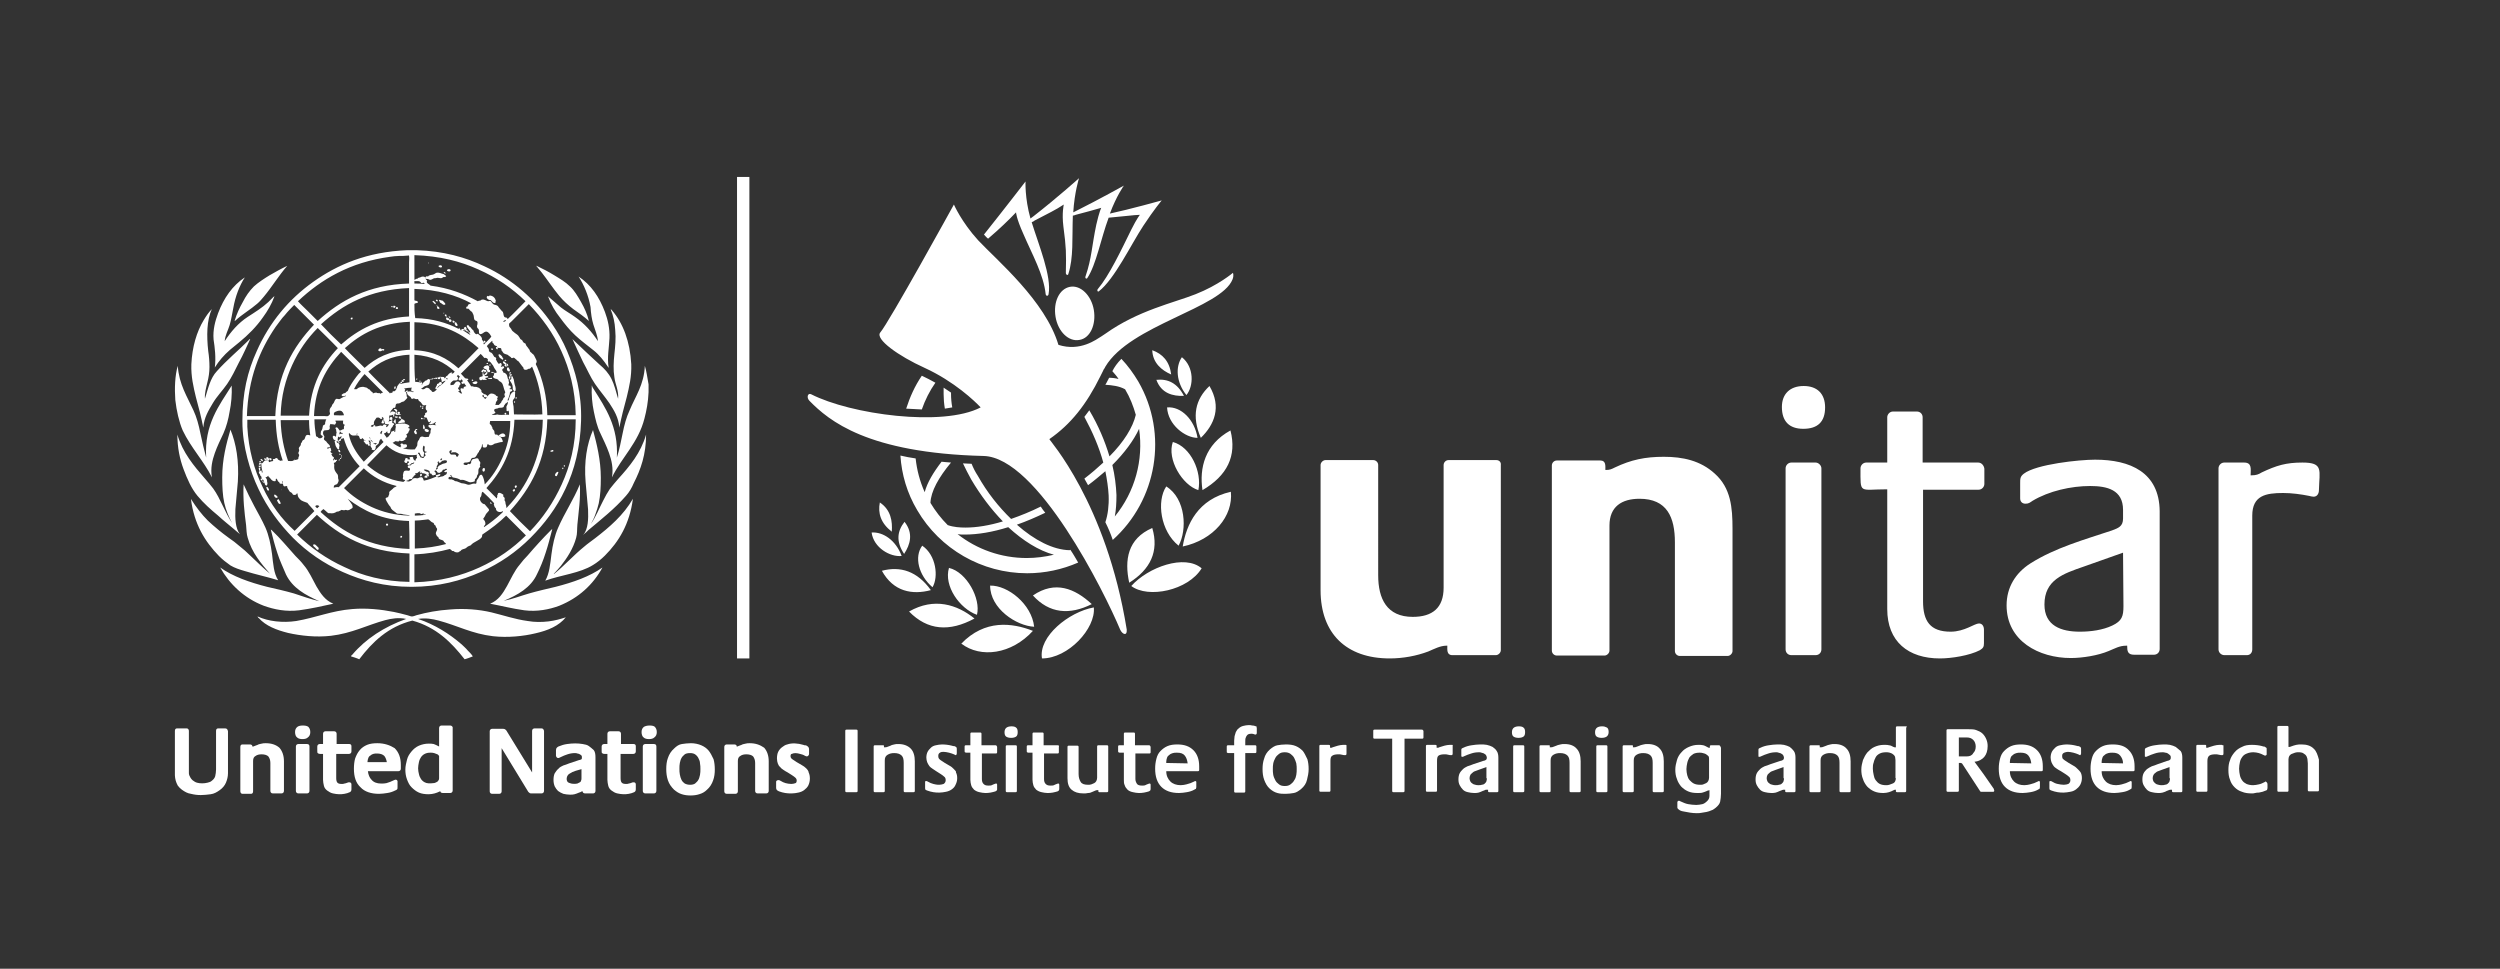 <?xml version="1.0" encoding="utf-8"?>
<!-- Generator: Adobe Illustrator 23.1.0, SVG Export Plug-In . SVG Version: 6.00 Build 0)  -->
<svg version="1.1" id="Layer_1" xmlns="http://www.w3.org/2000/svg" xmlns:xlink="http://www.w3.org/1999/xlink" x="0px" y="0px"
	 viewBox="0 0 607.5 235.4" style="enable-background:new 0 0 607.5 235.4;" xml:space="preserve">
<rect x="0" y="0" width="607.5" height="235.4" fill="#333333" stroke="none"/>
<style type="text/css">
	.st0{fill:#FFFFFF;}
</style>
<g>
	<g>
		<g>
			<path class="st0" d="M54.7,177H53c-0.3,0-0.5,0.2-0.5,0.6v9.4c0,0.6-0.1,1.1-0.2,1.6c-0.1,0.4-0.4,0.8-0.8,1.1
				c-0.3,0.3-0.7,0.4-1.1,0.5c-0.8,0.2-1.8,0.2-2.5,0c-0.4-0.1-0.7-0.3-1.1-0.6c-0.2-0.2-0.4-0.4-0.5-0.6c-0.1-0.2-0.2-0.4-0.3-0.6
				c-0.1-0.2-0.1-0.4-0.1-0.7c0-0.3,0-0.5,0-0.8v-9.3c0-0.3-0.2-0.6-0.5-0.6H43c-0.3,0-0.5,0.2-0.5,0.6v9.4c0,0.5,0,0.9,0,1.4
				c0,0.4,0.1,0.9,0.2,1.3s0.3,0.8,0.5,1.2c0.3,0.4,0.6,0.7,1,1c0.7,0.5,1.4,0.9,2.2,1c0.8,0.2,1.5,0.3,2.4,0.3
				c0.8,0,1.6-0.1,2.4-0.2c0.8-0.1,1.5-0.5,2.2-1c0.7-0.5,1.2-1.1,1.5-1.8c0.3-0.7,0.5-1.5,0.5-2.3v-10.2
				C55.3,177.2,55.1,177,54.7,177z"/>
			<path class="st0" d="M64.6,180.6c-0.4,0-0.7,0-1,0.1c-0.3,0.1-0.7,0.1-1,0.3c-0.3,0.1-0.5,0.2-0.8,0.3c-0.1,0.1-0.3,0.1-0.5,0.1
				c0-0.1,0-0.1,0-0.2c-0.1-0.2-0.3-0.3-0.6-0.3h-1.8c-0.3,0-0.5,0.2-0.5,0.6v10.8c0,0.3,0.2,0.6,0.5,0.6H61c0.3,0,0.5-0.2,0.5-0.6
				v-7.4c0-0.6,0.2-1,0.6-1.2c0.4-0.3,0.9-0.4,1.5-0.4c0.7,0,1.3,0.2,1.6,0.5c0.3,0.4,0.5,0.9,0.5,1.6v6.8c0,0.3,0.2,0.6,0.6,0.6
				h2.1c0.3,0,0.6-0.2,0.6-0.6v-7.2c0-1.4-0.4-2.5-1.1-3.3C67.1,181,66,180.6,64.6,180.6z"/>
			<path class="st0" d="M73.6,176.3c-0.6,0-1,0.1-1.3,0.3c-0.4,0.3-0.6,0.7-0.6,1.3c0,0.6,0.2,1.1,0.5,1.3c0.3,0.3,0.8,0.4,1.3,0.4
				c0.5,0,1-0.1,1.3-0.4c0.4-0.3,0.6-0.7,0.6-1.3c0-0.6-0.2-1-0.5-1.3C74.6,176.4,74.2,176.3,73.6,176.3z"/>
			<path class="st0" d="M74.6,180.8h-2.1c-0.3,0-0.6,0.2-0.6,0.6v10.8c0,0.3,0.2,0.6,0.6,0.6h2.1c0.3,0,0.6-0.2,0.6-0.6v-10.8
				C75.2,181,75,180.8,74.6,180.8z"/>
			<path class="st0" d="M84.9,180.8h-3.1v-2.5c0-0.3-0.2-0.6-0.6-0.6h-2.1c-0.3,0-0.6,0.2-0.6,0.6v2.5h-0.8c-0.3,0-0.6,0.2-0.6,0.6
				c0,0.4,0,0.8,0,1c0,0.3,0,0.5,0.1,0.6c0.1,0.1,0.3,0.2,0.6,0.2h0.7v6.3c0,0.5,0.1,0.9,0.2,1.4c0.1,0.5,0.4,0.9,0.8,1.2
				c0.4,0.3,0.9,0.6,1.4,0.7c0.5,0.1,1,0.2,1.5,0.2c0.4,0,0.8,0,1.3-0.1c0.5-0.1,0.9-0.2,1.3-0.4c0.2-0.1,0.3-0.2,0.3-0.3
				c0.1-0.1,0.1-0.3,0.1-0.5v-1.1c0-0.4-0.3-0.5-0.5-0.5c-0.2,0-0.3,0-0.5,0.1c-0.3,0.1-0.5,0.2-0.7,0.2c-0.2,0.1-0.4,0.1-0.7,0.1
				c-0.5,0-0.8-0.1-1-0.3c-0.2-0.2-0.3-0.6-0.3-1.1v-5.9h3.1c0.3,0,0.6-0.2,0.6-0.6v-1.3C85.4,181,85.2,180.8,84.9,180.8z"/>
			<path class="st0" d="M91.7,180.6c-0.9,0-1.8,0.1-2.5,0.4c-0.7,0.3-1.3,0.7-1.8,1.3c-0.5,0.6-0.8,1.2-1.1,2
				c-0.2,0.7-0.3,1.6-0.3,2.5c0,2,0.5,3.5,1.6,4.5c1,1.1,2.6,1.6,4.5,1.6c0.7,0,1.3-0.1,2-0.2s1.3-0.3,1.9-0.6
				c0.3-0.1,0.4-0.2,0.5-0.3c0.1-0.1,0.1-0.3,0.1-0.6v-1c0-0.1,0-0.2,0-0.4c-0.1-0.3-0.4-0.5-0.9-0.2c-0.3,0.1-0.6,0.3-0.9,0.4
				c-0.3,0.1-0.6,0.2-0.9,0.3c-0.4,0.1-0.8,0.1-1.3,0.1c-1,0-1.8-0.3-2.3-0.9c-0.5-0.5-0.8-1.2-0.9-2.1h7.4c0.3,0,0.6-0.2,0.6-0.6
				v-0.9c0-1.8-0.5-3.1-1.5-4.1C94.8,181.1,93.4,180.6,91.7,180.6z M90.7,183.2c0.3-0.1,0.6-0.1,0.9-0.1c0.8,0,1.4,0.2,1.8,0.6
				c0.3,0.4,0.5,0.9,0.6,1.5h-4.7v-0.1c0-0.3,0.1-0.6,0.2-0.9s0.3-0.5,0.5-0.6C90.2,183.4,90.4,183.3,90.7,183.2z"/>
			<path class="st0" d="M109.4,176.3h-2.1c-0.3,0-0.6,0.2-0.6,0.6v4.5c-0.1,0-0.1-0.1-0.2-0.1c-0.4-0.2-0.8-0.4-1.1-0.5
				c-0.4-0.1-0.8-0.1-1.2-0.1c-0.9,0-1.7,0.2-2.4,0.5c-0.7,0.3-1.3,0.8-1.8,1.4c-0.5,0.6-0.9,1.2-1.1,2s-0.4,1.6-0.4,2.4
				c0,0.8,0.1,1.6,0.4,2.4s0.6,1.4,1.1,1.9c0.5,0.5,1.1,1,1.8,1.3c0.7,0.3,1.5,0.4,2.4,0.4c0.5,0,1-0.1,1.4-0.2s0.9-0.3,1.3-0.5
				c0,0,0.1,0,0.1-0.1c0,0,0,0.1,0,0.1c0,0.1,0.1,0.4,0.6,0.4h1.8c0.3,0,0.6-0.2,0.6-0.6v-15.4C109.9,176.5,109.7,176.3,109.4,176.3
				z M106.7,184.5v4.6c0,0.3-0.1,0.5-0.2,0.6c-0.1,0.2-0.3,0.3-0.5,0.4c-0.2,0.1-0.4,0.2-0.7,0.2c-0.8,0.1-1.6,0.1-2.1-0.2
				c-0.4-0.2-0.7-0.5-0.9-0.8c-0.2-0.3-0.4-0.7-0.5-1.2c-0.1-0.4-0.2-0.9-0.2-1.4s0.1-1,0.2-1.5s0.3-0.9,0.5-1.2
				c0.2-0.3,0.5-0.6,0.9-0.8c0.4-0.2,0.8-0.3,1.4-0.3c0.3,0,0.6,0,0.9,0.1c0.3,0.1,0.5,0.2,0.8,0.3c0.2,0.1,0.3,0.3,0.4,0.4
				C106.7,184,106.7,184.3,106.7,184.5z"/>
			<path class="st0" d="M131.6,177h-1.7c-0.3,0-0.6,0.2-0.6,0.6v10.1l-6.2-10.1c-0.1-0.2-0.3-0.3-0.4-0.4c-0.2-0.1-0.3-0.1-0.6-0.1
				h-2.5c-0.3,0-0.6,0.2-0.6,0.6v14.6c0,0.3,0.2,0.6,0.6,0.6h1.7c0.3,0,0.6-0.2,0.6-0.6v-10.5l6.4,10.5c0.1,0.2,0.3,0.3,0.4,0.4
				c0.1,0.1,0.3,0.1,0.6,0.1h2.3c0.3,0,0.6-0.2,0.6-0.6v-14.6C132.1,177.2,131.9,177,131.6,177z"/>
			<path class="st0" d="M143.1,181.3c-0.4-0.3-0.9-0.4-1.5-0.5c-1.2-0.2-2.4-0.2-3.8,0c-0.7,0.1-1.4,0.3-2.1,0.6
				c-0.2,0.1-0.3,0.2-0.4,0.3c-0.1,0.1-0.2,0.3-0.2,0.6v1.3c0,0.1,0,0.2,0.1,0.3c0.1,0.3,0.5,0.4,0.8,0.2c0.1,0,0.1-0.1,0.2-0.1
				c0.6-0.3,1.1-0.5,1.7-0.7c0.6-0.2,1.2-0.3,1.8-0.3c0.2,0,0.4,0,0.6,0.1c0.2,0,0.4,0.1,0.6,0.2c0.2,0.1,0.3,0.2,0.4,0.3
				c0.1,0.1,0.1,0.3,0.1,0.5c0,0.1,0,0.3-0.1,0.4c-0.2,0.1-0.4,0.2-0.6,0.2l-2.4,0.8c-0.5,0.2-1,0.4-1.4,0.5
				c-0.4,0.2-0.9,0.4-1.2,0.8c-0.4,0.3-0.6,0.7-0.9,1.1c-0.2,0.4-0.3,1-0.3,1.6c0,0.6,0.1,1.1,0.3,1.6c0.2,0.4,0.5,0.8,0.8,1.1
				c0.4,0.3,0.8,0.5,1.3,0.7c0.5,0.1,1,0.2,1.6,0.2c0.4,0,0.8,0,1.1-0.1s0.7-0.2,1.1-0.4c0.2-0.1,0.4-0.1,0.5-0.2
				c0.1-0.1,0.3-0.1,0.4-0.1c0,0.1,0,0.1,0,0.1c0,0.1,0.1,0.4,0.6,0.4h1.9c0.3,0,0.6-0.2,0.6-0.6V184c0-0.7-0.1-1.3-0.4-1.7
				C143.9,181.9,143.5,181.6,143.1,181.3z M141.3,186.9v2.2c0,0.2,0,0.4-0.1,0.6c0,0.1-0.1,0.3-0.3,0.4c-0.2,0.1-0.4,0.2-0.6,0.3
				c-0.5,0.1-1,0.1-1.5,0c-0.2-0.1-0.4-0.1-0.6-0.2c-0.2-0.1-0.3-0.2-0.4-0.4s-0.1-0.4-0.1-0.6c0-0.3,0.1-0.5,0.2-0.7
				c0.1-0.2,0.3-0.4,0.5-0.5c0.2-0.1,0.5-0.3,0.7-0.4c0.3-0.1,0.5-0.2,0.8-0.3L141.3,186.9z"/>
			<path class="st0" d="M154,180.8h-3.1v-2.5c0-0.3-0.2-0.6-0.6-0.6h-2.1c-0.3,0-0.6,0.2-0.6,0.6v2.5h-0.8c-0.3,0-0.6,0.2-0.6,0.6
				c0,0.4,0,0.8,0,1c0,0.3,0,0.5,0.1,0.6c0.1,0.1,0.3,0.2,0.6,0.2h0.7v6.3c0,0.5,0.1,0.9,0.2,1.4c0.1,0.5,0.4,0.9,0.8,1.2
				c0.4,0.3,0.9,0.6,1.4,0.7c0.5,0.1,1,0.2,1.5,0.2c0.4,0,0.8,0,1.3-0.1c0.5-0.1,0.9-0.2,1.3-0.4c0.2-0.1,0.3-0.2,0.3-0.3
				c0.1-0.1,0.1-0.3,0.1-0.5v-1.1c0-0.4-0.3-0.5-0.5-0.5c-0.2,0-0.3,0-0.5,0.1c-0.3,0.1-0.5,0.2-0.7,0.2c-0.2,0.1-0.4,0.1-0.7,0.1
				c-0.5,0-0.8-0.1-1-0.3c-0.2-0.2-0.3-0.6-0.3-1.1v-5.9h3.1c0.3,0,0.6-0.2,0.6-0.6v-1.3C154.5,181,154.3,180.8,154,180.8z"/>
			<path class="st0" d="M157.9,176.3c-0.6,0-1,0.1-1.4,0.3c-0.4,0.3-0.6,0.7-0.6,1.3c0,0.6,0.2,1.1,0.5,1.3c0.3,0.3,0.8,0.4,1.3,0.4
				c0.5,0,1-0.1,1.3-0.4c0.4-0.3,0.6-0.7,0.6-1.3c0-0.6-0.2-1-0.5-1.3C158.9,176.4,158.4,176.3,157.9,176.3z"/>
			<path class="st0" d="M158.9,180.8h-2.1c-0.3,0-0.6,0.2-0.6,0.6v10.8c0,0.3,0.2,0.6,0.6,0.6h2.1c0.3,0,0.6-0.2,0.6-0.6v-10.8
				C159.5,181,159.3,180.8,158.9,180.8z"/>
			<path class="st0" d="M172.2,182.4c-0.5-0.6-1.1-1-1.8-1.3c-0.7-0.3-1.6-0.5-2.5-0.5c-0.8,0-1.5,0.1-2.2,0.2
				c-0.7,0.1-1.3,0.5-1.9,1.1c-0.7,0.6-1.2,1.4-1.5,2.3c-0.3,0.8-0.4,1.7-0.4,2.7c0,0.9,0.1,1.8,0.4,2.7c0.3,0.9,0.8,1.6,1.5,2.3
				c0.6,0.5,1.2,0.9,1.9,1.1c0.6,0.2,1.3,0.3,2.1,0.3s1.5-0.1,2.1-0.3c0.7-0.2,1.3-0.5,1.9-1.1c0.7-0.6,1.2-1.4,1.5-2.3
				c0.3-0.8,0.4-1.7,0.4-2.6c0-0.9-0.1-1.8-0.3-2.5C173,183.6,172.6,182.9,172.2,182.4z M167.7,190.7c-0.5,0-0.9-0.1-1.3-0.3
				c-0.3-0.2-0.6-0.5-0.8-0.9c-0.2-0.4-0.3-0.8-0.4-1.3c-0.1-0.5-0.1-0.9-0.1-1.4s0-0.9,0.1-1.4c0.1-0.4,0.2-0.9,0.4-1.2
				c0.2-0.4,0.5-0.6,0.8-0.9c0.3-0.2,0.7-0.3,1.3-0.3c0.5,0,0.9,0.1,1.2,0.3c0.3,0.2,0.6,0.5,0.8,0.9c0.2,0.4,0.4,0.8,0.4,1.3
				c0.1,0.5,0.1,0.9,0.1,1.4c0,0.4,0,0.9-0.1,1.4c-0.1,0.4-0.2,0.9-0.4,1.2c-0.2,0.4-0.5,0.6-0.8,0.9
				C168.6,190.6,168.2,190.7,167.7,190.7z"/>
			<path class="st0" d="M182.2,180.6c-0.4,0-0.7,0-1,0.1s-0.7,0.1-1,0.3c-0.3,0.1-0.6,0.2-0.8,0.3c-0.1,0.1-0.3,0.1-0.4,0.1
				c0-0.1,0-0.1,0-0.2c-0.1-0.2-0.3-0.3-0.6-0.3h-1.8c-0.3,0-0.6,0.2-0.6,0.6v10.8c0,0.3,0.2,0.6,0.6,0.6h2.1c0.3,0,0.6-0.2,0.6-0.6
				v-7.4c0-0.6,0.2-1,0.6-1.2c0.4-0.3,0.9-0.4,1.5-0.4c0.7,0,1.3,0.2,1.6,0.5c0.3,0.4,0.5,0.9,0.5,1.6v6.8c0,0.3,0.2,0.6,0.6,0.6
				h2.1c0.3,0,0.6-0.2,0.6-0.6V185c0-1.4-0.4-2.5-1.1-3.3C184.7,181,183.6,180.6,182.2,180.6z"/>
			<path class="st0" d="M195.9,186.7c-0.3-0.3-0.7-0.6-1.1-0.8c-0.4-0.2-0.8-0.5-1.2-0.7c-0.1-0.1-0.2-0.1-0.3-0.2
				c-0.1-0.1-0.2-0.1-0.3-0.2c-0.3-0.2-0.5-0.3-0.7-0.5c-0.1-0.1-0.2-0.3-0.2-0.6c0-0.4,0.2-0.5,0.3-0.5c0.6-0.3,1.3-0.2,2,0
				c0.4,0.1,0.8,0.2,1.1,0.4l0.2,0.1c0.3,0.2,0.7,0.1,0.8-0.2c0.1-0.1,0.1-0.2,0.1-0.4V182c0-0.2-0.1-0.4-0.2-0.5
				c-0.1-0.1-0.2-0.2-0.4-0.3c-0.1-0.1-0.3-0.1-0.5-0.1c-0.1,0-0.2-0.1-0.3-0.1c-1.3-0.4-2.8-0.5-3.9-0.1c-0.5,0.1-0.9,0.4-1.3,0.7
				c-0.4,0.3-0.7,0.7-0.9,1.1c-0.2,0.4-0.3,1-0.3,1.6c0,0.5,0.1,0.9,0.2,1.2c0.1,0.3,0.3,0.7,0.6,0.9c0.2,0.3,0.5,0.5,0.8,0.7
				c0.3,0.2,0.6,0.4,1,0.6l1.1,0.7c0.3,0.2,0.6,0.4,0.8,0.6c0.2,0.2,0.3,0.4,0.3,0.7c0,0.4-0.2,0.6-0.3,0.6c-0.3,0.1-0.6,0.2-1,0.2
				c-0.5,0-1-0.1-1.4-0.2c-0.4-0.1-0.8-0.3-1.3-0.6c-0.1,0-0.1-0.1-0.2-0.1c-0.3-0.1-0.7,0-0.8,0.3c0,0.1,0,0.2,0,0.3v1.2
				c0,0.3,0.1,0.5,0.2,0.6c0.1,0.1,0.3,0.2,0.5,0.3c0.5,0.2,1,0.3,1.5,0.4c0.5,0.1,1,0.1,1.6,0.1s1.1-0.1,1.6-0.2
				c0.5-0.1,1-0.3,1.4-0.6c0.4-0.3,0.8-0.7,1-1.1s0.4-1,0.4-1.7c0-0.6-0.1-1.1-0.3-1.5C196.5,187.4,196.2,187,195.9,186.7z"/>
			<path class="st0" d="M208.1,177.3h-2.4c-0.2,0-0.3,0.1-0.3,0.3v14.6c0,0.2,0.1,0.3,0.3,0.3h2.4c0.2,0,0.3-0.1,0.3-0.3v-14.6
				C208.4,177.4,208.3,177.3,208.1,177.3z"/>
			<path class="st0" d="M218.3,180.8c-0.4,0-0.7,0-1,0.1c-0.3,0.1-0.6,0.1-0.9,0.3c-0.3,0.1-0.5,0.2-0.8,0.3
				c-0.2,0.1-0.5,0.1-0.8,0.1c0-0.2,0-0.3,0-0.4s-0.1-0.1-0.4-0.1h-1.8c-0.2,0-0.3,0.1-0.3,0.3v10.8c0,0.2,0.1,0.3,0.3,0.3h2.1
				c0.2,0,0.3-0.1,0.3-0.3v-7.4c0-0.7,0.2-1.1,0.7-1.4c0.5-0.3,1-0.4,1.6-0.4c0.8,0,1.4,0.2,1.8,0.6c0.4,0.4,0.5,1,0.5,1.8v6.8
				c0,0.2,0.1,0.3,0.3,0.3h2.1c0.2,0,0.3-0.1,0.3-0.3V185c0-1.3-0.3-2.4-1-3.1C220.6,181.2,219.6,180.8,218.3,180.8z"/>
			<path class="st0" d="M231.8,186.9c-0.3-0.3-0.6-0.6-1-0.8c-0.4-0.2-0.8-0.5-1.2-0.7c-0.1-0.1-0.2-0.1-0.3-0.2s-0.2-0.1-0.3-0.2
				c-0.3-0.2-0.5-0.3-0.7-0.5s-0.3-0.4-0.3-0.8c0-0.4,0.1-0.6,0.4-0.8s0.6-0.2,0.9-0.2c0.4,0,0.8,0.1,1.3,0.2
				c0.5,0.1,0.9,0.3,1.2,0.4c0.1,0,0.1,0.1,0.2,0.1c0.1,0,0.1,0.1,0.2,0.1c0.1,0,0.2,0,0.2-0.1c0-0.1,0.1-0.2,0.1-0.3V182
				c0-0.1,0-0.3-0.1-0.4c-0.1-0.1-0.2-0.2-0.3-0.2c-0.1-0.1-0.2-0.1-0.4-0.1s-0.3-0.1-0.4-0.1c-0.8-0.2-1.6-0.3-2.4-0.3
				c-0.5,0-1,0.1-1.5,0.2s-0.9,0.3-1.2,0.6c-0.3,0.3-0.6,0.6-0.8,1c-0.2,0.4-0.3,0.9-0.3,1.4c0,0.4,0.1,0.8,0.2,1.1
				c0.1,0.3,0.3,0.6,0.5,0.9c0.2,0.3,0.5,0.5,0.8,0.7s0.6,0.4,0.9,0.6l1.1,0.7c0.3,0.2,0.6,0.4,0.8,0.6c0.3,0.2,0.4,0.5,0.4,0.9
				c0,0.4-0.2,0.7-0.5,0.9c-0.3,0.1-0.7,0.2-1.1,0.2c-0.6,0-1-0.1-1.4-0.2s-0.9-0.3-1.4-0.6c-0.1,0-0.1-0.1-0.2-0.1
				c-0.1,0-0.1,0-0.2,0c-0.1,0-0.2,0.1-0.2,0.1c0,0.1,0,0.2,0,0.3v1.2c0,0.2,0,0.4,0.1,0.5c0.1,0.1,0.2,0.1,0.4,0.2
				c0.5,0.2,1,0.3,1.5,0.4s1,0.1,1.5,0.1s1.1-0.1,1.6-0.2s1-0.3,1.4-0.6c0.4-0.3,0.7-0.6,0.9-1.1c0.2-0.4,0.4-0.9,0.4-1.6
				c0-0.6-0.1-1-0.3-1.4C232.4,187.5,232.1,187.2,231.8,186.9z"/>
			<path class="st0" d="M241.9,181.1h-3.4v-2.8c0-0.2-0.1-0.3-0.3-0.3h-2.1c-0.2,0-0.3,0.1-0.3,0.3v2.8h-1.1c-0.2,0-0.3,0.1-0.3,0.3
				c0,0.4,0,0.8,0,1c0,0.2,0,0.4,0.1,0.4c0.1,0.1,0.2,0.1,0.4,0.1s0.5,0,0.9,0v6.6c0,0.5,0.1,0.9,0.2,1.3s0.4,0.8,0.7,1.1
				c0.4,0.3,0.8,0.5,1.3,0.6s0.9,0.2,1.4,0.2c0.4,0,0.8,0,1.3-0.1c0.5-0.1,0.9-0.2,1.2-0.3c0.1-0.1,0.2-0.1,0.3-0.2
				c0.1-0.1,0.1-0.2,0.1-0.3v-1.1c0-0.2-0.1-0.3-0.2-0.3c-0.1,0-0.2,0-0.4,0.1c-0.3,0.1-0.5,0.2-0.7,0.3s-0.5,0.1-0.8,0.1
				c-0.6,0-0.9-0.1-1.2-0.4s-0.4-0.7-0.4-1.2v-6.2h3.4c0.2,0,0.3-0.1,0.3-0.3v-1.3C242.2,181.2,242.1,181.1,241.9,181.1z"/>
			<path class="st0" d="M246.8,181.1h-2.1c-0.2,0-0.3,0.1-0.3,0.3v10.8c0,0.2,0.1,0.3,0.3,0.3h2.1c0.2,0,0.3-0.1,0.3-0.3v-10.8
				C247.1,181.2,247,181.1,246.8,181.1z"/>
			<path class="st0" d="M245.8,176.5c-0.5,0-0.9,0.1-1.2,0.3s-0.5,0.6-0.5,1.1c0,0.5,0.1,0.9,0.4,1.1c0.3,0.2,0.7,0.3,1.2,0.3
				c0.5,0,0.9-0.1,1.2-0.3c0.3-0.2,0.4-0.6,0.4-1.1c0-0.5-0.1-0.9-0.4-1.1C246.7,176.6,246.3,176.5,245.8,176.5z"/>
			<path class="st0" d="M257,181.1h-3.4v-2.8c0-0.2-0.1-0.3-0.3-0.3h-2.1c-0.2,0-0.3,0.1-0.3,0.3v2.8h-1.1c-0.2,0-0.3,0.1-0.3,0.3
				c0,0.4,0,0.8,0,1c0,0.2,0,0.4,0.1,0.4c0.1,0.1,0.2,0.1,0.4,0.1s0.5,0,0.9,0v6.6c0,0.5,0.1,0.9,0.2,1.3s0.4,0.8,0.7,1.1
				c0.4,0.3,0.8,0.5,1.3,0.6s0.9,0.2,1.4,0.2c0.4,0,0.8,0,1.3-0.1c0.5-0.1,0.9-0.2,1.2-0.3c0.1-0.1,0.2-0.1,0.3-0.2
				c0-0.1,0.1-0.2,0.1-0.3v-1.1c0-0.2-0.1-0.3-0.2-0.3c-0.1,0-0.2,0-0.4,0.1c-0.3,0.1-0.5,0.2-0.7,0.3c-0.2,0.1-0.5,0.1-0.8,0.1
				c-0.6,0-0.9-0.1-1.2-0.4s-0.4-0.7-0.4-1.2v-6.2h3.3c0.2,0,0.3-0.1,0.3-0.3v-1.3C257.4,181.2,257.3,181.1,257,181.1z"/>
			<path class="st0" d="M269,181.1h-2.1c-0.2,0-0.3,0.1-0.3,0.3v7.6c0,0.3-0.1,0.6-0.2,0.8c-0.1,0.2-0.3,0.4-0.5,0.5
				c-0.2,0.1-0.5,0.2-0.7,0.3c-0.3,0.1-0.5,0.1-0.8,0.1c-0.9,0-1.5-0.2-1.8-0.7s-0.5-1.1-0.5-1.9v-6.6c0-0.2-0.1-0.3-0.3-0.3h-2.1
				c-0.2,0-0.3,0.1-0.3,0.3v7.6c0,1.3,0.3,2.2,1,2.8c0.7,0.6,1.6,0.9,2.9,0.9c0.4,0,0.7,0,1.1-0.1c0.4,0,0.7-0.1,1.1-0.3
				c0.2-0.1,0.5-0.2,0.7-0.3c0.2-0.1,0.5-0.1,0.7-0.1h0c0,0.1,0,0.2,0,0.3c0,0.1,0.1,0.2,0.2,0.2h1.9c0.2,0,0.3-0.1,0.3-0.3v-10.8
				C269.3,181.2,269.2,181.1,269,181.1z"/>
			<path class="st0" d="M279.2,181.1h-3.4v-2.8c0-0.2-0.1-0.3-0.3-0.3h-2.1c-0.2,0-0.3,0.1-0.3,0.3v2.8h-1.1c-0.2,0-0.3,0.1-0.3,0.3
				c0,0.4,0,0.8,0,1c0,0.2,0,0.4,0.1,0.4c0.1,0.1,0.2,0.1,0.4,0.1c0.2,0,0.5,0,0.9,0v6.6c0,0.5,0,0.9,0.2,1.3
				c0.1,0.4,0.4,0.8,0.7,1.1s0.8,0.5,1.3,0.6s0.9,0.2,1.4,0.2c0.4,0,0.8,0,1.3-0.1c0.5-0.1,0.9-0.2,1.2-0.3c0.1-0.1,0.2-0.1,0.3-0.2
				c0-0.1,0.1-0.2,0.1-0.3v-1.1c0-0.2-0.1-0.3-0.2-0.3c-0.1,0-0.2,0-0.4,0.1c-0.3,0.1-0.5,0.2-0.7,0.3s-0.5,0.1-0.8,0.1
				c-0.5,0-1-0.1-1.2-0.4s-0.4-0.7-0.4-1.2v-6.2h3.4c0.2,0,0.3-0.1,0.3-0.3v-1.3C279.5,181.2,279.4,181.1,279.2,181.1z"/>
			<path class="st0" d="M286.1,180.9c-0.9,0-1.7,0.1-2.4,0.4c-0.7,0.3-1.2,0.7-1.7,1.2c-0.5,0.5-0.8,1.1-1,1.9s-0.3,1.5-0.3,2.4
				c0,1.9,0.5,3.4,1.5,4.4c1,1,2.4,1.5,4.3,1.5c0.6,0,1.3-0.1,1.9-0.2s1.3-0.3,1.8-0.6c0.2-0.1,0.3-0.2,0.4-0.2
				c0-0.1,0.1-0.2,0.1-0.4v-1c0-0.1,0-0.2,0-0.3s-0.1-0.2-0.2-0.2c-0.1,0-0.2,0-0.3,0.1c-0.3,0.1-0.6,0.3-0.9,0.4
				c-0.3,0.1-0.6,0.2-1,0.3c-0.4,0.1-0.9,0.2-1.4,0.2c-1,0-1.9-0.3-2.5-0.9c-0.6-0.6-1-1.4-1-2.5h7.7c0.2,0,0.3-0.1,0.3-0.3v-0.9
				c0-1.7-0.5-3-1.4-3.9C289,181.3,287.7,180.9,286.1,180.9z M283.4,185.4v-0.3c0-0.4,0.1-0.7,0.2-1c0.1-0.3,0.3-0.5,0.6-0.7
				c0.2-0.2,0.5-0.3,0.8-0.4c0.3-0.1,0.6-0.1,1-0.1c0.9,0,1.5,0.2,1.9,0.7s0.6,1.1,0.7,1.9L283.4,185.4L283.4,185.4z"/>
			<path class="st0" d="M305.2,176.5c-0.3-0.1-0.5-0.2-0.9-0.2c-0.3-0.1-0.6-0.1-0.9-0.1c-0.4,0-0.9,0.1-1.3,0.2
				c-0.4,0.1-0.8,0.3-1.1,0.6c-0.3,0.2-0.5,0.5-0.7,0.9c-0.1,0.3-0.2,0.7-0.3,1c0,0.4-0.1,0.7-0.1,1.1c0,0.4,0,0.7,0,1.1h-1.5
				c-0.2,0-0.3,0.1-0.3,0.3c0,0.5,0,0.8,0,1.1s0,0.4,0.1,0.4c0.1,0.1,0.3,0.1,0.5,0.1c0.3,0,0.6,0,1.2,0v9.3c0,0.2,0.1,0.3,0.3,0.3
				h2.1c0.2,0,0.3-0.1,0.3-0.3v-9.3h2.4c0.2,0,0.3-0.1,0.3-0.3v-1.3c0-0.2-0.1-0.3-0.3-0.3h-2.4c0-0.3,0-0.6,0-0.9s0-0.7,0.1-0.9
				c0.1-0.3,0.2-0.5,0.4-0.7c0.2-0.2,0.5-0.3,1-0.3c0.2,0,0.4,0,0.6,0.1c0.2,0.1,0.3,0.1,0.4,0.1c0.1,0,0.1,0,0.2-0.1
				c0-0.1,0.1-0.1,0.1-0.2V177c0-0.1,0-0.3-0.1-0.3C305.5,176.6,305.4,176.6,305.2,176.5z"/>
			<path class="st0" d="M316.6,182.5c-0.5-0.5-1-0.9-1.7-1.2c-0.7-0.3-1.5-0.4-2.4-0.4c-0.8,0-1.5,0.1-2.1,0.2
				c-0.6,0.1-1.2,0.5-1.8,1c-0.7,0.6-1.2,1.4-1.4,2.2c-0.3,0.8-0.4,1.7-0.4,2.6c0,0.9,0.1,1.8,0.4,2.6s0.7,1.6,1.4,2.2
				c0.6,0.5,1.1,0.8,1.8,1s1.3,0.2,2,0.2c0.7,0,1.4-0.1,2-0.2s1.2-0.5,1.8-1c0.7-0.6,1.2-1.3,1.4-2.2c0.2-0.8,0.4-1.7,0.4-2.6
				c0-0.9-0.1-1.7-0.3-2.4C317.3,183.7,317,183,316.6,182.5z M315,188.3c-0.1,0.5-0.2,0.9-0.5,1.3c-0.2,0.4-0.5,0.7-0.9,1
				s-0.8,0.4-1.4,0.4c-0.6,0-1-0.1-1.4-0.4s-0.7-0.6-0.9-1s-0.4-0.8-0.5-1.3s-0.1-1-0.1-1.4c0-0.5,0-0.9,0.1-1.4s0.3-0.9,0.5-1.3
				c0.2-0.4,0.5-0.7,0.9-1s0.8-0.4,1.4-0.4c0.5,0,1,0.1,1.4,0.4s0.7,0.6,0.9,1c0.2,0.4,0.4,0.9,0.5,1.3c0.1,0.5,0.1,1,0.1,1.4
				C315.1,187.3,315.1,187.8,315,188.3z"/>
			<path class="st0" d="M327,181c-0.1,0-0.2,0-0.3,0s-0.2,0-0.3,0c-0.4,0-0.9,0.1-1.3,0.2s-0.9,0.3-1.3,0.4
				c-0.1,0.1-0.2,0.1-0.3,0.1c-0.1,0-0.2,0-0.3,0c0-0.2,0-0.3,0-0.5c0-0.1-0.1-0.2-0.4-0.2h-1.9c-0.2,0-0.3,0.1-0.3,0.3v10.8
				c0,0.2,0.1,0.3,0.3,0.3h2.1c0.2,0,0.3-0.1,0.3-0.3v-7.2c0-0.7,0.1-1.1,0.5-1.3c0.3-0.2,0.8-0.3,1.4-0.3c0.3,0,0.6,0,0.9,0.1
				c0.3,0.1,0.5,0.1,0.8,0.1c0.2,0,0.3-0.1,0.3-0.4v-1.7c0-0.1,0-0.3,0-0.3C327.3,181.1,327.2,181.1,327,181z"/>
			<path class="st0" d="M345.5,177.3h-11.5c-0.2,0-0.3,0.1-0.3,0.3v1.6c0,0.2,0.1,0.3,0.3,0.3h4.3v12.7c0,0.2,0.1,0.3,0.3,0.3h2.4
				c0.2,0,0.3-0.1,0.3-0.3v-12.7h4.3c0.2,0,0.3-0.1,0.3-0.3v-1.6C345.8,177.4,345.7,177.3,345.5,177.3z"/>
			<path class="st0" d="M352.9,181c-0.1,0-0.2,0-0.3,0s-0.2,0-0.3,0c-0.4,0-0.9,0.1-1.3,0.2s-0.9,0.3-1.3,0.4
				c-0.1,0.1-0.2,0.1-0.3,0.1c-0.1,0-0.2,0-0.3,0c0-0.2,0-0.3,0-0.5c0-0.1-0.1-0.2-0.4-0.2h-1.9c-0.2,0-0.3,0.1-0.3,0.3v10.8
				c0,0.2,0.1,0.3,0.3,0.3h2.1c0.2,0,0.3-0.1,0.3-0.3v-7.2c0-0.7,0.1-1.1,0.4-1.3c0.3-0.2,0.8-0.3,1.4-0.3c0.3,0,0.6,0,0.9,0.1
				c0.3,0.1,0.5,0.1,0.8,0.1c0.2,0,0.3-0.1,0.3-0.4v-1.7c0-0.1,0-0.3,0-0.3C353.2,181.1,353.1,181.1,352.9,181z"/>
			<path class="st0" d="M362.7,181.5c-0.4-0.2-0.9-0.4-1.4-0.5c-0.5-0.1-1-0.1-1.6-0.1c-0.7,0-1.4,0.1-2.1,0.2
				c-0.7,0.1-1.4,0.3-2,0.6c-0.2,0.1-0.3,0.1-0.4,0.2c-0.1,0.1-0.1,0.2-0.1,0.4v1.3c0,0.1,0,0.2,0,0.2s0.1,0.1,0.2,0.1
				c0.1,0,0.1,0,0.2,0s0.1-0.1,0.2-0.1c0.6-0.3,1.2-0.5,1.8-0.7c0.6-0.2,1.2-0.3,1.9-0.3c0.2,0,0.4,0,0.6,0.1s0.5,0.1,0.6,0.2
				s0.4,0.2,0.5,0.4s0.2,0.4,0.2,0.6c0,0.3-0.1,0.5-0.3,0.6c-0.2,0.1-0.4,0.2-0.6,0.2l-2.4,0.8c-0.5,0.2-1,0.4-1.4,0.5
				c-0.4,0.2-0.8,0.4-1.1,0.7c-0.3,0.3-0.6,0.6-0.8,1c-0.2,0.4-0.3,0.9-0.3,1.5c0,0.6,0.1,1,0.3,1.4s0.5,0.8,0.8,1.1
				s0.7,0.5,1.2,0.6s0.9,0.2,1.5,0.2c0.4,0,0.8,0,1.1-0.1c0.3-0.1,0.6-0.2,1-0.4c0.2-0.1,0.4-0.1,0.5-0.2s0.4-0.1,0.6-0.1h0.2
				c0,0.1,0,0.3,0,0.4s0.1,0.2,0.3,0.2h1.9c0.2,0,0.3-0.1,0.3-0.3v-8.1c0-0.6-0.1-1.2-0.4-1.6C363.5,182.1,363.1,181.8,362.7,181.5z
				 M361.3,189.1c0,0.3,0,0.5-0.1,0.7c0,0.2-0.2,0.4-0.4,0.6s-0.5,0.3-0.7,0.3c-0.3,0.1-0.5,0.1-0.8,0.1c-0.3,0-0.5,0-0.8-0.1
				s-0.5-0.1-0.7-0.3c-0.2-0.1-0.4-0.3-0.5-0.5c-0.1-0.2-0.2-0.5-0.2-0.8c0-0.3,0.1-0.6,0.2-0.8c0.1-0.2,0.4-0.4,0.6-0.6
				c0.2-0.2,0.5-0.3,0.8-0.4c0.3-0.1,0.5-0.2,0.8-0.3l1.7-0.6V189.1z"/>
			<path class="st0" d="M369.1,176.5c-0.5,0-0.9,0.1-1.2,0.3s-0.5,0.6-0.5,1.1c0,0.5,0.1,0.9,0.4,1.1c0.3,0.2,0.7,0.3,1.2,0.3
				c0.5,0,0.9-0.1,1.2-0.3c0.3-0.2,0.4-0.6,0.4-1.1c0-0.5-0.1-0.9-0.4-1.1C370,176.6,369.6,176.5,369.1,176.5z"/>
			<path class="st0" d="M370.1,181.1H368c-0.2,0-0.3,0.1-0.3,0.3v10.8c0,0.2,0.1,0.3,0.3,0.3h2.1c0.2,0,0.3-0.1,0.3-0.3v-10.8
				C370.4,181.2,370.3,181.1,370.1,181.1z"/>
			<path class="st0" d="M380.2,180.8c-0.4,0-0.7,0-1,0.1s-0.6,0.1-1,0.3c-0.3,0.1-0.5,0.2-0.8,0.3c-0.2,0.1-0.5,0.1-0.8,0.1
				c0-0.2,0-0.3,0-0.4s-0.1-0.1-0.4-0.1h-1.8c-0.2,0-0.3,0.1-0.3,0.3v10.8c0,0.2,0.1,0.3,0.3,0.3h2.1c0.2,0,0.3-0.1,0.3-0.3v-7.4
				c0-0.7,0.2-1.1,0.7-1.4c0.5-0.3,1-0.4,1.6-0.4c0.8,0,1.4,0.2,1.8,0.6c0.4,0.4,0.5,1,0.5,1.8v6.8c0,0.2,0.1,0.3,0.3,0.3h2.1
				c0.2,0,0.3-0.1,0.3-0.3V185c0-1.3-0.3-2.4-1-3.1C382.5,181.2,381.5,180.8,380.2,180.8z"/>
			<path class="st0" d="M389.3,176.5c-0.5,0-0.9,0.1-1.2,0.3s-0.5,0.6-0.5,1.1c0,0.5,0.1,0.9,0.4,1.1c0.3,0.2,0.7,0.3,1.2,0.3
				c0.5,0,0.9-0.1,1.2-0.3c0.3-0.2,0.5-0.6,0.5-1.1c0-0.5-0.1-0.9-0.4-1.1C390.1,176.6,389.8,176.5,389.3,176.5z"/>
			<path class="st0" d="M390.3,181.1h-2.1c-0.2,0-0.3,0.1-0.3,0.3v10.8c0,0.2,0.1,0.3,0.3,0.3h2.1c0.2,0,0.3-0.1,0.3-0.3v-10.8
				C390.6,181.2,390.5,181.1,390.3,181.1z"/>
			<path class="st0" d="M400.4,180.8c-0.4,0-0.7,0-1,0.1s-0.6,0.1-1,0.3c-0.3,0.1-0.5,0.2-0.8,0.3c-0.2,0.1-0.5,0.1-0.8,0.1
				c0-0.2,0-0.3,0-0.4c0-0.1-0.1-0.1-0.4-0.1h-1.8c-0.2,0-0.3,0.1-0.3,0.3v10.8c0,0.2,0.1,0.3,0.3,0.3h2.1c0.2,0,0.3-0.1,0.3-0.3
				v-7.4c0-0.7,0.2-1.1,0.7-1.4c0.5-0.3,1-0.4,1.6-0.4c0.8,0,1.4,0.2,1.8,0.6c0.4,0.4,0.5,1,0.5,1.8v6.8c0,0.2,0.1,0.3,0.3,0.3h2.1
				c0.2,0,0.3-0.1,0.3-0.3V185c0-1.3-0.3-2.4-1-3.1C402.7,181.2,401.7,180.8,400.4,180.8z"/>
			<path class="st0" d="M417.7,181.1h-1.9c-0.2,0-0.3,0.1-0.3,0.2s0,0.2,0,0.4c-0.1,0-0.2,0-0.3,0c-0.1,0-0.1-0.1-0.2-0.1
				c-0.4-0.2-0.7-0.4-1.1-0.5c-0.4-0.1-0.8-0.1-1.2-0.1c-0.9,0-1.6,0.2-2.3,0.5c-0.7,0.3-1.3,0.7-1.8,1.3c-0.5,0.5-0.9,1.2-1.1,1.9
				s-0.4,1.5-0.4,2.3c0,0.8,0.1,1.6,0.4,2.3c0.2,0.7,0.6,1.3,1,1.8c0.5,0.5,1,0.9,1.7,1.2c0.7,0.3,1.4,0.4,2.3,0.4
				c0.5,0,0.9,0,1.2-0.1c0.3-0.1,0.7-0.2,1.1-0.4c0.1-0.1,0.2-0.1,0.3-0.1c0.1,0,0.2-0.1,0.3-0.1c0,0.5,0,0.9,0,1.4
				s-0.2,0.9-0.5,1.2c-0.4,0.4-0.8,0.7-1.2,0.8c-0.5,0.1-1,0.2-1.5,0.2c-0.7,0-1.4-0.1-2-0.2s-1.2-0.4-1.9-0.7c0,0-0.1-0.1-0.2-0.1
				s-0.1,0-0.2,0c-0.1,0-0.2,0-0.2,0.1c0,0.1-0.1,0.1-0.1,0.2v1.3c0,0.2,0.1,0.3,0.2,0.4c0.1,0.1,0.3,0.2,0.4,0.3s0.3,0.1,0.5,0.2
				c0.2,0,0.3,0.1,0.5,0.1c1,0.2,2,0.4,3.1,0.4c0.4,0,0.8,0,1.2-0.1s0.8-0.1,1.2-0.2c0.4-0.1,0.8-0.2,1.2-0.4c0.4-0.1,0.7-0.4,1-0.6
				c0.6-0.5,1-1,1.1-1.5c0.1-0.6,0.2-1.2,0.2-1.9v-11.2C418,181.2,417.9,181.1,417.7,181.1z M415.3,189c0,0.3-0.1,0.6-0.2,0.8
				c-0.1,0.2-0.3,0.4-0.5,0.5c-0.2,0.1-0.5,0.2-0.7,0.3s-0.5,0.1-0.8,0.1c-0.6,0-1.1-0.1-1.5-0.3s-0.7-0.5-1-0.8s-0.5-0.8-0.6-1.2
				s-0.2-1-0.2-1.5c0-0.5,0.1-1,0.2-1.5c0.1-0.5,0.3-0.9,0.5-1.3c0.3-0.4,0.6-0.6,1-0.9c0.4-0.2,0.9-0.3,1.5-0.3
				c0.3,0,0.5,0,0.8,0.1s0.5,0.1,0.8,0.3c0.3,0.2,0.5,0.4,0.6,0.5c0.1,0.2,0.1,0.4,0.1,0.8L415.3,189L415.3,189z"/>
			<path class="st0" d="M434.9,181.5c-0.4-0.2-0.9-0.4-1.4-0.5c-0.5-0.1-1-0.1-1.6-0.1c-0.7,0-1.4,0.1-2.1,0.2
				c-0.7,0.1-1.4,0.3-2,0.6c-0.2,0.1-0.3,0.1-0.4,0.2c-0.1,0.1-0.1,0.2-0.1,0.4v1.3c0,0.1,0,0.2,0,0.2c0,0.1,0.1,0.1,0.2,0.1
				c0.1,0,0.1,0,0.2,0c0,0,0.1-0.1,0.2-0.1c0.6-0.3,1.2-0.5,1.8-0.7s1.2-0.3,1.9-0.3c0.2,0,0.4,0,0.6,0.1s0.5,0.1,0.6,0.2
				s0.4,0.2,0.5,0.4s0.2,0.4,0.2,0.6c0,0.3-0.1,0.5-0.3,0.6s-0.4,0.2-0.6,0.2l-2.4,0.8c-0.5,0.2-1,0.4-1.4,0.5
				c-0.4,0.2-0.8,0.4-1.1,0.7c-0.3,0.3-0.6,0.6-0.8,1c-0.2,0.4-0.3,0.9-0.3,1.5c0,0.6,0.1,1,0.3,1.4c0.2,0.4,0.5,0.8,0.8,1.1
				s0.7,0.5,1.2,0.6s0.9,0.2,1.5,0.2c0.4,0,0.8,0,1.1-0.1c0.3-0.1,0.6-0.2,1-0.4c0.2-0.1,0.4-0.1,0.5-0.2c0.2-0.1,0.4-0.1,0.6-0.1
				h0.2c0,0.1,0,0.3,0,0.4s0.1,0.2,0.3,0.2h1.9c0.2,0,0.3-0.1,0.3-0.3v-8.1c0-0.6-0.1-1.2-0.4-1.6
				C435.6,182.1,435.3,181.8,434.9,181.5z M433.5,189.1c0,0.3,0,0.5-0.1,0.7c0,0.2-0.2,0.4-0.4,0.6s-0.5,0.3-0.7,0.3
				c-0.3,0.1-0.5,0.1-0.8,0.1c-0.3,0-0.5,0-0.8-0.1s-0.5-0.1-0.7-0.3c-0.2-0.1-0.4-0.3-0.5-0.5c-0.1-0.2-0.2-0.5-0.2-0.8
				c0-0.3,0.1-0.6,0.2-0.8c0.1-0.2,0.4-0.4,0.6-0.6c0.2-0.2,0.5-0.3,0.8-0.4c0.3-0.1,0.5-0.2,0.8-0.3l1.7-0.6V189.1z"/>
			<path class="st0" d="M445.8,180.8c-0.4,0-0.7,0-1,0.1s-0.6,0.1-1,0.3c-0.3,0.1-0.5,0.2-0.8,0.3c-0.2,0.1-0.5,0.1-0.8,0.1
				c0-0.2,0-0.3,0-0.4c0-0.1-0.1-0.1-0.4-0.1h-1.8c-0.2,0-0.3,0.1-0.3,0.3v10.8c0,0.2,0.1,0.3,0.3,0.3h2.1c0.2,0,0.3-0.1,0.3-0.3
				v-7.4c0-0.7,0.2-1.1,0.7-1.4c0.5-0.3,1-0.4,1.6-0.4c0.8,0,1.4,0.2,1.8,0.6c0.4,0.4,0.5,1,0.5,1.8v6.8c0,0.2,0.1,0.3,0.3,0.3h2.1
				c0.2,0,0.3-0.1,0.3-0.3V185c0-1.3-0.3-2.4-1-3.1C448.1,181.2,447.1,180.8,445.8,180.8z"/>
			<path class="st0" d="M463.1,176.5H461c-0.2,0-0.3,0.1-0.3,0.3v4.8c-0.1,0-0.2,0-0.3,0s-0.2-0.1-0.3-0.1c-0.4-0.2-0.7-0.4-1.1-0.4
				c-0.3-0.1-0.7-0.1-1.2-0.1c-0.9,0-1.6,0.2-2.3,0.5c-0.7,0.3-1.2,0.8-1.7,1.3c-0.5,0.6-0.8,1.2-1.1,1.9c-0.2,0.7-0.4,1.5-0.4,2.3
				c0,0.8,0.1,1.6,0.4,2.3c0.2,0.7,0.6,1.3,1,1.8c0.5,0.5,1,0.9,1.7,1.2c0.7,0.3,1.4,0.4,2.3,0.4c0.5,0,0.9-0.1,1.3-0.2
				c0.4-0.1,0.8-0.3,1.2-0.5c0.1,0,0.2-0.1,0.2-0.1s0.1,0,0.3,0c0,0.1,0,0.3,0,0.4c0,0.1,0.1,0.2,0.3,0.2h1.9c0.2,0,0.3-0.1,0.3-0.3
				v-15.4C463.5,176.6,463.4,176.5,463.1,176.5z M460.7,189.1c0,0.3-0.1,0.6-0.2,0.8c-0.1,0.2-0.3,0.4-0.6,0.5
				c-0.2,0.1-0.5,0.2-0.8,0.3s-0.5,0.1-0.8,0.1c-0.6,0-1.1-0.1-1.5-0.3s-0.7-0.5-1-0.9s-0.4-0.8-0.5-1.3c-0.1-0.5-0.2-1-0.2-1.5
				c0-0.5,0-1,0.2-1.5c0.1-0.5,0.3-0.9,0.5-1.3c0.2-0.4,0.6-0.7,1-0.9s0.9-0.3,1.5-0.3c0.3,0,0.6,0,0.9,0.1s0.6,0.2,0.8,0.4
				c0.3,0.2,0.4,0.4,0.5,0.6c0,0.2,0.1,0.5,0.1,0.8V189.1z"/>
			<path class="st0" d="M484.5,191.7l-2.5-3.6c-0.4-0.5-0.7-1-1.1-1.5c-0.4-0.5-0.7-1-1.1-1.5c1.1-0.1,1.9-0.6,2.4-1.2
				s0.8-1.5,0.8-2.6c0-0.6-0.1-1.1-0.3-1.6c-0.2-0.5-0.5-1-0.9-1.4c-0.5-0.5-1.1-0.7-1.6-0.9s-1.2-0.2-1.9-0.2h-5
				c-0.2,0-0.3,0.1-0.3,0.3v14.6c0,0.2,0.1,0.3,0.3,0.3h2.4c0.2,0,0.3-0.1,0.3-0.3v-6.7c0.2,0,0.4,0,0.5,0s0.3,0.1,0.4,0.3l4.3,6.6
				c0.1,0.1,0.1,0.1,0.2,0.1h2.6c0.1,0,0.2,0,0.4,0c0.1,0,0.2-0.1,0.2-0.3c0-0.1,0-0.1-0.1-0.2C484.6,191.9,484.5,191.8,484.5,191.7
				z M478,183.8H476v-4.6h1.9c0.7,0,1.2,0.2,1.6,0.6c0.4,0.4,0.6,1,0.6,1.6c0,0.7-0.2,1.2-0.6,1.6
				C479.2,183.6,478.6,183.8,478,183.8z"/>
			<path class="st0" d="M491.1,180.9c-0.9,0-1.7,0.1-2.4,0.4c-0.7,0.3-1.2,0.7-1.7,1.2c-0.5,0.5-0.8,1.1-1,1.9s-0.3,1.5-0.3,2.4
				c0,1.9,0.5,3.4,1.5,4.4c1,1,2.4,1.5,4.3,1.5c0.6,0,1.3-0.1,1.9-0.2s1.3-0.3,1.8-0.6c0.2-0.1,0.3-0.2,0.4-0.2
				c0-0.1,0.1-0.2,0.1-0.4v-1c0-0.1,0-0.2,0-0.3s-0.1-0.2-0.2-0.2c-0.1,0-0.2,0-0.3,0.1c-0.3,0.1-0.6,0.3-0.9,0.4
				c-0.3,0.1-0.6,0.2-1,0.3c-0.4,0.1-0.9,0.2-1.4,0.2c-1,0-1.9-0.3-2.5-0.9c-0.6-0.6-1-1.4-1-2.5h7.7c0.2,0,0.3-0.1,0.3-0.3v-0.9
				c0-1.7-0.5-3-1.4-3.9C494,181.3,492.7,180.9,491.1,180.9z M488.4,185.4v-0.3c0-0.4,0.1-0.7,0.2-1c0.1-0.3,0.3-0.5,0.6-0.7
				c0.2-0.2,0.5-0.3,0.8-0.4c0.3-0.1,0.6-0.1,1-0.1c0.9,0,1.5,0.2,1.9,0.7s0.6,1.1,0.7,1.9L488.4,185.4L488.4,185.4z"/>
			<path class="st0" d="M504.9,186.9c-0.3-0.3-0.6-0.6-1-0.8c-0.4-0.2-0.8-0.5-1.2-0.7c-0.1-0.1-0.2-0.1-0.3-0.2
				c-0.1-0.1-0.2-0.1-0.3-0.2c-0.3-0.2-0.5-0.3-0.7-0.5c-0.2-0.1-0.3-0.4-0.3-0.8c0-0.4,0.1-0.6,0.5-0.8c0.3-0.1,0.6-0.2,0.9-0.2
				c0.4,0,0.8,0.1,1.3,0.2s0.9,0.3,1.2,0.4c0.1,0,0.1,0.1,0.2,0.1c0.1,0,0.1,0.1,0.2,0.1c0.1,0,0.2,0,0.2-0.1c0-0.1,0.1-0.2,0.1-0.3
				V182c0-0.1,0-0.3-0.1-0.4c-0.1-0.1-0.2-0.2-0.3-0.2c-0.1-0.1-0.2-0.1-0.4-0.1s-0.3-0.1-0.4-0.1c-0.8-0.2-1.6-0.3-2.4-0.3
				c-0.5,0-1,0.1-1.5,0.2s-0.9,0.3-1.2,0.6c-0.3,0.3-0.6,0.6-0.8,1s-0.3,0.9-0.3,1.4c0,0.4,0.1,0.8,0.2,1.1c0.1,0.3,0.3,0.6,0.5,0.9
				c0.2,0.3,0.5,0.5,0.8,0.7s0.6,0.4,1,0.6l1.1,0.7c0.3,0.2,0.6,0.4,0.8,0.6c0.3,0.2,0.4,0.5,0.4,0.9c0,0.4-0.2,0.7-0.5,0.9
				c-0.3,0.1-0.7,0.2-1.1,0.2c-0.5,0-1-0.1-1.5-0.2s-0.9-0.3-1.4-0.6c-0.1,0-0.1-0.1-0.2-0.1s-0.1,0-0.2,0c-0.1,0-0.2,0.1-0.2,0.1
				c0,0.1,0,0.2,0,0.3v1.2c0,0.2,0,0.4,0.1,0.5c0.1,0.1,0.2,0.1,0.4,0.2c0.5,0.2,1,0.3,1.5,0.4s1,0.1,1.5,0.1s1-0.1,1.6-0.2
				s1-0.3,1.4-0.6c0.4-0.3,0.7-0.6,1-1.1c0.2-0.4,0.4-0.9,0.4-1.6c0-0.6-0.1-1-0.3-1.4C505.5,187.5,505.2,187.2,504.9,186.9z"/>
			<path class="st0" d="M513.4,180.9c-0.9,0-1.7,0.1-2.4,0.4c-0.7,0.3-1.2,0.7-1.7,1.2c-0.5,0.5-0.8,1.1-1,1.9s-0.3,1.5-0.3,2.4
				c0,1.9,0.5,3.4,1.5,4.4c1,1,2.4,1.5,4.3,1.5c0.6,0,1.3-0.1,1.9-0.2c0.7-0.1,1.3-0.3,1.8-0.6c0.2-0.1,0.3-0.2,0.4-0.2
				c0-0.1,0.1-0.2,0.1-0.4v-1c0-0.1,0-0.2,0-0.3c0-0.1-0.1-0.2-0.2-0.2c-0.1,0-0.2,0-0.3,0.1c-0.3,0.1-0.6,0.3-0.9,0.4
				c-0.3,0.1-0.6,0.2-1,0.3c-0.4,0.1-0.9,0.2-1.4,0.2c-1,0-1.9-0.3-2.5-0.9c-0.6-0.6-1-1.4-1-2.5h7.7c0.2,0,0.3-0.1,0.3-0.3v-0.9
				c0-1.7-0.5-3-1.4-3.9C516.4,181.3,515.1,180.9,513.4,180.9z M510.7,185.4v-0.3c0-0.4,0.1-0.7,0.2-1c0.1-0.3,0.3-0.5,0.6-0.7
				c0.2-0.2,0.5-0.3,0.8-0.4s0.7-0.1,1-0.1c0.9,0,1.5,0.2,1.9,0.7s0.7,1.1,0.7,1.9L510.7,185.4L510.7,185.4z"/>
			<path class="st0" d="M528.7,181.5c-0.4-0.2-0.9-0.4-1.4-0.5c-0.5-0.1-1-0.1-1.6-0.1c-0.7,0-1.4,0.1-2.1,0.2s-1.4,0.3-2,0.6
				c-0.2,0.1-0.3,0.1-0.3,0.2c-0.1,0.1-0.1,0.2-0.1,0.4v1.3c0,0.1,0,0.2,0,0.2c0,0.1,0.1,0.1,0.2,0.1c0.1,0,0.1,0,0.2,0
				c0,0,0.1-0.1,0.2-0.1c0.6-0.3,1.2-0.5,1.8-0.7s1.2-0.3,1.9-0.3c0.2,0,0.4,0,0.7,0.1c0.2,0,0.5,0.1,0.6,0.2s0.3,0.2,0.5,0.4
				s0.2,0.4,0.2,0.6c0,0.3-0.1,0.5-0.3,0.6s-0.4,0.2-0.6,0.2l-2.3,0.8c-0.5,0.2-1,0.4-1.4,0.5c-0.4,0.2-0.8,0.4-1.2,0.7
				c-0.3,0.3-0.6,0.6-0.8,1c-0.2,0.4-0.3,0.9-0.3,1.5c0,0.6,0.1,1,0.3,1.4c0.2,0.4,0.5,0.8,0.8,1.1s0.7,0.5,1.2,0.6
				c0.5,0.1,0.9,0.2,1.5,0.2c0.4,0,0.8,0,1.1-0.1s0.7-0.2,1-0.4c0.2-0.1,0.4-0.1,0.5-0.2c0.2-0.1,0.4-0.1,0.6-0.1h0.2
				c0,0.1,0,0.3,0,0.4s0.1,0.2,0.3,0.2h1.9c0.2,0,0.3-0.1,0.3-0.3v-8.1c0-0.6-0.1-1.2-0.4-1.6C529.4,182.1,529.1,181.8,528.7,181.5z
				 M527.3,189.1c0,0.3,0,0.5-0.1,0.7c0,0.2-0.2,0.4-0.4,0.6s-0.5,0.3-0.7,0.3c-0.3,0.1-0.5,0.1-0.8,0.1c-0.3,0-0.5,0-0.8-0.1
				s-0.5-0.1-0.7-0.3c-0.2-0.1-0.3-0.3-0.5-0.5c-0.1-0.2-0.2-0.5-0.2-0.8c0-0.3,0.1-0.6,0.2-0.8s0.3-0.4,0.6-0.6
				c0.2-0.2,0.5-0.3,0.8-0.4s0.5-0.2,0.8-0.3l1.7-0.6V189.1z"/>
			<path class="st0" d="M539.9,181c-0.1,0-0.2,0-0.3,0s-0.2,0-0.3,0c-0.4,0-0.9,0.1-1.3,0.2s-0.9,0.3-1.3,0.4
				c-0.1,0.1-0.2,0.1-0.3,0.1c-0.1,0-0.2,0-0.3,0c0-0.2,0-0.3,0-0.5s-0.1-0.2-0.3-0.2h-1.8c-0.2,0-0.3,0.1-0.3,0.3v10.8
				c0,0.2,0.1,0.3,0.3,0.3h2.1c0.2,0,0.3-0.1,0.3-0.3v-7.2c0-0.7,0.2-1.1,0.5-1.3s0.8-0.3,1.4-0.3c0.3,0,0.6,0,0.9,0.1
				c0.3,0.1,0.6,0.1,0.8,0.1c0.2,0,0.3-0.1,0.3-0.4v-1.7c0-0.1,0-0.3,0-0.3C540.1,181.1,540,181.1,539.9,181z"/>
			<path class="st0" d="M550.6,189.9c-0.1,0-0.1,0-0.2,0.1c-0.1,0-0.1,0.1-0.2,0.1c-0.4,0.2-0.8,0.4-1.3,0.5s-0.9,0.2-1.4,0.2
				c-0.6,0-1.1-0.1-1.6-0.3c-0.4-0.2-0.8-0.5-1-0.8c-0.3-0.4-0.5-0.8-0.6-1.3c-0.1-0.5-0.2-1-0.2-1.6c0-0.6,0.1-1.1,0.2-1.6
				c0.1-0.5,0.3-0.9,0.6-1.3c0.3-0.4,0.6-0.6,1.1-0.8s1-0.3,1.6-0.3c0.4,0,0.9,0.1,1.3,0.2s0.8,0.3,1.2,0.5c0.1,0,0.1,0.1,0.2,0.1
				s0.2,0,0.2,0c0.1,0,0.1,0,0.2-0.1s0.1-0.1,0.1-0.2V182c0-0.1,0-0.3-0.1-0.3s-0.2-0.2-0.3-0.2c-0.1-0.1-0.2-0.1-0.4-0.1
				c-0.1,0-0.3-0.1-0.3-0.1c-0.8-0.2-1.6-0.3-2.5-0.3c-0.9,0-1.7,0.1-2.4,0.5c-0.7,0.3-1.3,0.7-1.8,1.3s-0.9,1.2-1.1,1.9
				c-0.3,0.7-0.4,1.5-0.4,2.4c0,0.9,0.1,1.7,0.4,2.4c0.2,0.7,0.6,1.3,1.1,1.8c0.5,0.5,1.1,0.9,1.8,1.1c0.7,0.3,1.5,0.4,2.4,0.4
				c0.2,0,0.5,0,0.8-0.1s0.6-0.1,0.9-0.1c0.3-0.1,0.6-0.1,0.9-0.2c0.3-0.1,0.5-0.2,0.8-0.3c0.2-0.1,0.3-0.1,0.3-0.2
				c0-0.1,0.1-0.2,0.1-0.4c0-0.1,0-0.2,0-0.3s0-0.3,0-0.5s0-0.3-0.1-0.5C550.7,190,550.6,189.9,550.6,189.9z"/>
			<path class="st0" d="M562.2,181.9c-0.7-0.7-1.7-1-2.9-1c-0.5,0-0.9,0-1.3,0.1c-0.4,0.1-0.8,0.2-1.3,0.4c-0.2,0.1-0.3,0.1-0.3,0.1
				c-0.1,0-0.2,0-0.3,0h0v-4.8c0-0.2-0.1-0.3-0.3-0.3h-2.1c-0.2,0-0.3,0.1-0.3,0.3v15.4c0,0.2,0.1,0.3,0.3,0.3h2.1
				c0.2,0,0.3-0.1,0.3-0.3v-7.6c0-0.3,0.1-0.6,0.2-0.8c0.2-0.2,0.3-0.4,0.6-0.5s0.5-0.2,0.8-0.3s0.5-0.1,0.8-0.1
				c0.3,0,0.6,0,0.9,0.1c0.3,0.1,0.5,0.3,0.8,0.5c0.3,0.3,0.4,0.6,0.5,1c0,0.4,0.1,0.7,0.1,1.1v6.5c0,0.2,0.1,0.3,0.3,0.3h2.1
				c0.2,0,0.3-0.1,0.3-0.3v-7.4C563.2,183.5,562.9,182.5,562.2,181.9z"/>
		</g>
		<g>
			<g>
				<rect x="179.1" y="43" class="st0" width="3" height="117"/>
			</g>
			<path class="st0" d="M102.1,115.7c0.3,0.2,0.5-0.2,0.4-0.5C102.2,114.9,102,115.3,102.1,115.7z M65.9,111.8
				c0.1-0.1,0.1-0.2,0.1-0.3c-0.1-0.1-0.4-0.3-0.6-0.1c0,0.2,0.1,0.3,0.2,0.4C65.7,111.8,65.8,111.9,65.9,111.8z M63,112.4
				c0.1-0.1,0.3,0,0.5-0.1C63.4,111.9,62.9,112,63,112.4z M121.7,87.1c0.2,0.1,0.2,0.3,0.5,0.3c0.1-0.1,0.1-0.2,0.1-0.3
				c-0.2-0.1-0.2-0.4-0.4-0.6c-0.1-0.1-0.4-0.4-0.5-0.4c-0.6-0.1,0,0.8,0.1,0.9C121.6,87.1,121.7,87.1,121.7,87.1z M63.8,112.1
				c0-0.1,0.1-0.1,0.1-0.2c-0.1-0.2-0.5-0.6-0.6-0.2C63.4,111.8,63.5,112,63.8,112.1z M67.3,121.6c0.2,0.3,0.4,1.1,0.9,0.8
				c0-0.4-0.3-0.7-0.5-1.1C67.5,121.3,67.5,121.4,67.3,121.6z M102.3,114.9c0.1-0.2,0-0.5-0.3-0.3C102,114.8,102,114.9,102.3,114.9z
				 M66.7,120.2c-0.2,0.1,0,0.5,0.1,0.6c0.2,0.2,0.5,0.3,0.7,0C67.4,120.6,66.9,120.1,66.7,120.2z M64.7,118.4
				c0.1,0.4,0.3,1.1,0.7,0.7C65.3,118.7,65,118.1,64.7,118.4z M144.2,78.9c0.4,1.3,1,2.6,1.1,4c-1.5-2.3-3.3-4.3-5.6-5.9
				c-1.1-0.8-2.4-1.5-3.4-2.3c-1-0.8-1.9-1.7-2.9-2.5c0,0-0.1-0.2-0.2-0.1c0.7,1.9,1.7,3.6,2.9,5.1c1.1,1.5,2.3,3,3.7,4.3
				c1.4,1.3,2.9,2.4,4.4,3.6c1.4,1.1,2.5,2.5,3.5,4c0.1,0.1,0.1,0.3,0.2,0.2c-0.4-2.4,0.1-4.8,0.2-7.1c0.1-2.4-0.4-4.5-1.1-6.4
				c-1.4-3.7-3.4-6.6-6.4-8.6c0,0,0,0,0,0c1.3,2,2.4,4.6,2.9,7.4C143.6,76.2,143.8,77.6,144.2,78.9z M125.4,96.9
				c0.3,0,0.1-0.7-0.1-0.3C125.3,96.7,125.2,96.8,125.4,96.9z M123.2,89.9c0.1,0.3,0.7,0.6,0.7,0.1c0-0.3-0.3-0.5-0.3-0.7
				C123.1,89.2,123.2,89.6,123.2,89.9z M124.2,91.5c0.1,0.3,0.1,0.8-0.2,0.8c-0.1-0.2,0-0.6,0.1-0.8c-0.1-0.1-0.3-0.1-0.4,0
				c-0.2,0.4,0.3,0.6,0.2,1c0.3,0.4,0.7,1,0.7,1.6c0,0.1,0,0.3,0,0.4c0,0.2,0.3,0.4,0.3,0.6c0.2,0,0.3-0.1,0.4-0.2
				c0.1-0.8-0.2-1.2-0.3-1.8c-0.1-0.4-0.1-0.8-0.2-1c-0.1-0.2-0.2-0.4-0.2-0.6C124.4,91.5,124.3,91.4,124.2,91.5z M123.7,90.7
				c0.1,0.2,0.4,0.1,0.5-0.1C124.2,90.3,123.8,90.5,123.7,90.7z M130.4,64.7c0.4,0.5,0.9,1.1,1.3,1.6c1.4,1.8,2.7,3.8,4.2,5.6
				c1,1.2,2.1,2.2,3.4,3.2c1.3,0.9,2.7,1.9,3.8,2.9c0,0,0,0,0,0c-0.4-1.7-1.1-3.2-1.9-4.6c-0.8-1.4-1.6-2.8-2.7-3.8
				c-1.1-1.1-2.5-1.9-3.8-2.7c-1.3-0.8-2.8-1.6-4.3-2.3C130.2,64.6,130.4,64.7,130.4,64.7z M123.8,91c-0.1,0.5,0.6,0.3,0.6,0.1
				C124.4,90.8,124,91,123.8,91z M119.3,84.8c0,0.2,0.5,0.3,0.5,0.1C119.8,84.6,119.4,84.6,119.3,84.8z M63.3,113.5
				c0.1-0.1,0-0.3,0-0.4c-0.1,0-0.3,0.1-0.5,0.1C62.9,113.5,63.1,113.6,63.3,113.5z M122.8,88.6c0,0.1-0.2,0-0.2,0.1
				c0,0.3,0.2,0.4,0.5,0.4c0.1-0.2,0-0.3-0.1-0.5c0,0,0.1-0.1,0.1-0.1c0.2,0.1,0.1,0.4,0.2,0.5c0.1,0,0.1,0,0.2-0.1
				c0-0.3-0.1-0.6-0.4-0.5c-0.3-0.2-0.5-0.8-0.9-0.5C122.2,88.4,122.6,88.4,122.8,88.6z M123,87.7c0.1-0.4-0.4-0.3-0.4-0.1
				C122.6,87.8,122.8,87.8,123,87.7z M149.3,86c-0.2,1.9-0.3,3.9,0,5.7c0.1,0.9,0.4,1.7,0.6,2.5c0.2,0.8,0.4,1.7,0.3,2.7
				c-0.5-1.7-0.9-3.4-1.6-4.8c-0.7-1.4-1.7-2.5-2.9-3.5c-2.2-2-4.4-4.1-6.6-6.2c0,0,0,0,0,0c0.9,1.9,1.7,3.8,2.6,5.6
				c1,1.8,1.8,3.7,2.9,5.3c1.1,1.6,2.4,3.1,3.5,4.7c1.1,1.7,2.2,3.4,2.4,5.9c0.5-2.5,1.1-4.9,1.8-7.4c0.6-2.5,1.2-5,1.1-8
				c-0.3-5.5-2-10-4.7-13.1c-0.1-0.1-0.2-0.3-0.3-0.2c0.6,1.4,1,3.1,1.1,5C149.7,82.2,149.5,84.2,149.3,86z M124.9,97.8
				c0.2,0.2,0.4-0.1,0.2-0.3C124.9,97.5,124.9,97.6,124.9,97.8z M103.8,116.1c0.1-0.2,0.1-0.5-0.1-0.6c-0.3,0-0.6,0.2-0.6,0.5
				C103.3,116.1,103.6,116.1,103.8,116.1z M82.9,111.2c-0.1,0.1-0.3,0.1-0.3,0.3c0.1,0.1,0.3,0,0.3-0.1c0-0.2,0.1-0.3,0.2-0.4
				C83.1,110.8,82.8,110.9,82.9,111.2z M85.2,77.5c0.1,0.1,0.3,0.2,0.4,0.1c0-0.1,0.1-0.2,0.1-0.3C85.6,77,85.2,77.2,85.2,77.5z
				 M95.1,74.6c0.1,0,0.1,0.1,0.2,0.1c0.1-0.1,0.1-0.2,0.1-0.3C95.2,74.3,95,74.4,95.1,74.6z M95.9,74.8c0.1-0.1,0.2-0.2,0.2-0.4
				c-0.1-0.1-0.3-0.1-0.5-0.1C95.5,74.6,95.6,74.9,95.9,74.8z M92.8,84.9c-0.1,0-0.1-0.2-0.2-0.2c-0.3-0.2-0.6,0.1-0.7,0.4
				c0.2,0.4,0.8,0.3,1,0c0.1,0.2,0.5,0.1,0.5-0.1C93.3,84.7,92.8,84.8,92.8,84.9z M82.4,108.8c0-0.2,0.1-0.4,0.1-0.5
				c0-0.3-0.2-0.5-0.3-0.7c-0.1,0-0.2,0-0.3,0c-0.1-0.2-0.1-0.4-0.2-0.6c-0.5,0-0.4,0.3-0.3,0.6c0.1,0.4,0.1,0.7,0.3,1
				c0.2,0.3,0.3,0.6,0.6,0.6C82.5,109.1,82.4,108.9,82.4,108.8z M82.6,111.7C82.6,111.7,82.6,111.6,82.6,111.7
				c-0.2-0.2-0.3,0-0.3,0.2C82.4,112,82.6,111.8,82.6,111.7z M82.2,109.4c0,0.3,0.2,0.5,0.4,0.5C82.9,109.9,82.5,109,82.2,109.4z
				 M82.4,110.3c0,0.2,0.3,0.3,0.4,0.2C82.8,110.3,82.5,110.2,82.4,110.3z M83.1,110.8c0-0.2-0.1-0.2-0.2-0.1
				C82.8,110.8,83,110.8,83.1,110.8z M68.5,119.1c0,0,0-0.1,0-0.1c0,0-0.1,0-0.1,0C68.4,119,68.4,119.1,68.5,119.1z M96.2,75
				c0.2,0.2,0.6,0.1,0.5-0.2C96.6,74.5,96.1,74.6,96.2,75z M71.6,111.7c0-0.1-0.1-0.1-0.2-0.1C71.5,111.7,71.6,111.8,71.6,111.7z
				 M108.6,114.6c0-0.2,0.1-0.3,0.1-0.4c-0.3-0.1-0.6,0.2-0.8,0.4C108.1,114.8,108.5,114.8,108.6,114.6z M94.3,127.6
				c0.1-0.5-0.6-0.5-0.5,0C93.9,127.8,94.2,127.8,94.3,127.6z M107,115.3c-0.1-0.3-0.7,0.2-0.9,0.1c-0.1,0.1-0.2,0.1-0.2,0.2
				C106,116,107.1,115.7,107,115.3z M98.3,92.4c0.1-0.1,0.2-0.3,0.1-0.3c-0.1,0.1-0.4,0-0.5,0.1C97.9,92.4,98.1,92.4,98.3,92.4z
				 M98.1,92.6c0-0.2-0.2-0.3-0.4-0.2C97.3,92.6,98.1,93.1,98.1,92.6z M76.3,132.3c-0.1,0-0.2,0-0.2,0.1c-0.1,0.3,0.4,0.6,0.5,0.7
				c0.2,0.2,0.4,0.6,0.7,0.5c0.1,0,0.2-0.3,0.1-0.5c-0.1-0.1-0.3-0.3-0.5-0.5C76.7,132.4,76.5,132.2,76.3,132.3z M95.9,94.5
				c0.3,0.1,0.3-0.5,0.2-0.6C95.8,93.7,95.7,94.5,95.9,94.5z M97.7,92.9c0-0.2-0.4-0.2-0.4,0C97.3,93.2,97.7,93.2,97.7,92.9z
				 M97.7,130.3c-0.2-0.2-0.5-0.1-0.4,0.3C97.4,130.8,97.8,130.6,97.7,130.3z M104.2,64c0-0.1,0-0.2-0.1-0.2
				C104,63.9,104,64,104.2,64C104.1,64,104.1,64,104.2,64z M97.1,100.5c0-0.1,0.1-0.2,0.1-0.3c-0.1-0.2-0.5-0.2-0.6,0
				c0,0.1,0.2,0.2,0.1,0.3c0.1,0,0.1,0.3,0,0.2c-0.1-0.1-0.2-0.3-0.2-0.5c-0.4-0.1-0.6,0.5-0.2,0.6c0.2,0.1,1,0,1.2-0.1
				C97.4,100.6,97.2,100.7,97.1,100.5z M95.9,101.3c0.1,0.2,0.4,0.3,0.7,0.2c0-0.1,0.1-0.3,0-0.3C96.3,101.2,96,101.1,95.9,101.3z
				 M95.8,101.2c-0.1-0.2,0-0.2,0.1-0.4c-0.2-0.3-0.4,0.1-0.4,0.3C95.5,101.2,95.7,101.3,95.8,101.2z M96,101.8
				c-0.1,0.2-0.2,0.5-0.4,0.6c0.1,0.3,0.4,0.4,0.6,0.6C96.1,102.6,96.3,102,96,101.8z M102.9,98.9c0-0.2-0.3-0.5-0.3-0.1
				C102.7,98.8,102.8,98.9,102.9,98.9z M102.8,104c0,0.1,0.1,0.3,0.2,0.3c0.5-0.2,0.1-0.7,0-1.1C102.8,103.2,102.8,103.7,102.8,104z
				 M98.7,108c-0.2-0.1-0.4,0-0.6,0c-0.1,0-0.2-0.2-0.3-0.2c-0.2-0.1-0.4,0-0.5,0.2c0,0.2,0.2,0.3,0.2,0.4c0,0.1-0.2,0.1-0.2,0.2
				c0.1,0.2,0.3,0.4,0.7,0.3c0.2,0,0.4-0.1,0.5-0.1C99,108.7,99,108.1,98.7,108z M102.7,101.6c0,0.1-0.1,0.1-0.1,0.2
				c0.1,0,0.1,0.1,0.2,0.1c0,0,0-0.1,0.1-0.1c0.1,0,0.1,0.1,0.2,0.1c0.1,0,0.1-0.2,0.1-0.2c-0.2,0-0.2,0.1-0.3,0.1
				C102.8,101.7,102.8,101.6,102.7,101.6z M103.2,104.6c0.1,0.4,1.1,0.6,1,0c0-0.2-0.6-0.4-0.8-0.4
				C103.2,104.3,103.1,104.4,103.2,104.6z M97.5,101.8c0.1-0.3-0.2-0.3-0.2-0.6c-0.2,0-0.3,0-0.4,0.1c0,0.1,0,0.3,0,0.3
				C97,101.7,97.3,101.7,97.5,101.8c0,0.6-0.9,0.5-0.7,1.1c0.6-0.1,0.9-0.2,1.5-0.2C98.6,102.2,98,101.9,97.5,101.8z M106,94.6
				c0.3-0.5,0.6-1,1.2-1.1c0.1-0.2,0.2-0.3,0.2-0.5c-0.2-0.1-0.3-0.2-0.5-0.2c-0.2,0.2-0.3,0.5-0.7,0.5
				C106.3,93.8,105.4,94.4,106,94.6z M105.1,92.2c0.1,0,0.1-0.2,0.2-0.2c0.2,0.2,0.4,0,0.5,0c0.1,0,0.2,0.1,0.3,0.1
				c0.1,0,0.2-0.2,0.1-0.2c-0.1-0.3-0.4-0.1-0.6,0c-0.3,0.1-0.5,0-0.7,0.1C104.9,92.1,104.9,92.2,105.1,92.2z M106.5,92.1
				c0.4,0.2,0.7-0.3,0.5-0.6c-0.2,0-0.2,0.2-0.3,0.2s-0.3-0.1-0.4,0.1C106.3,91.9,106.4,92.1,106.5,92.1z M104.8,92.3
				c0.1-0.1,0-0.3-0.1-0.3c0,0.1-0.1,0.2-0.1,0.3C104.6,92.3,104.6,92.4,104.8,92.3C104.7,92.3,104.7,92.3,104.8,92.3z M96.3,100.1
				c0.2,0,0.3-0.3,0.2-0.4c-0.1-0.3-0.7-0.5-0.8-0.1C96.1,99.6,96.1,100.1,96.3,100.1z M102.6,92.9
				C102.3,92.5,102.1,93.2,102.6,92.9C102.5,92.9,102.6,92.9,102.6,92.9z M101.9,92.7c0.1,0,0.1,0.1,0.2,0.1c0-0.1,0.1-0.1,0.1-0.2
				C102.1,92.4,101.9,92.4,101.9,92.7z M101.3,92.3c0.1-0.1,0.1-0.1,0.1-0.3C101.2,91.8,101,92.3,101.3,92.3z M102.3,99
				c0-0.1,0.1-0.2,0.1-0.3c-0.1-0.1-0.2-0.2-0.3-0.1c0,0.1,0,0.2,0.1,0.3C102.2,99,102.2,99,102.3,99z M133.3,151
				c-1.7,0.2-3.4,0.2-5.1-0.1c-3-0.4-5.9-1.4-8.8-2.1c-3-0.7-6.5-1-10-0.7c-3,0.2-5.7,0.7-8.2,1.4c-0.3,0.1-0.8,0.3-1.1,0.3
				c-0.3,0-0.7-0.2-1.1-0.3c-1.1-0.3-2.3-0.6-3.3-0.8c-3-0.6-6.7-1-10.1-0.7c-5,0.4-8.9,2.1-13.6,2.9c-3.3,0.5-6.8,0.1-9.4-1.1
				c0,0.1,0,0.1,0.1,0.2c0,0.1,0.1,0.1,0.2,0.2c1.7,1.9,4.3,2.9,7.1,3.6c3.1,0.7,6.8,1.1,10.4,0.7c5.1-0.6,8.8-2.6,13.2-3.8
				c1.5-0.4,3.3-0.7,5.1-0.3c-5.3,1.9-9.8,4.8-13.1,8.7c-0.1,0.1-0.3,0.2-0.3,0.4c0.7,0.2,1.3,0.4,2,0.7c3.2-4.2,7-7.9,12.9-9.4
				c5.8,1.6,9.5,5.3,12.7,9.4c0.7-0.2,1.3-0.4,2-0.7c-0.3-0.5-0.8-1-1.3-1.5c-0.4-0.5-0.9-0.9-1.4-1.4c-3-2.6-6.5-4.8-10.6-6.2
				c1.8-0.3,3.5,0,5,0.4c4.5,1.2,8.1,3.2,13.2,3.8c3.6,0.4,7.4,0,10.3-0.7c3.1-0.7,5.7-1.8,7.4-3.9c0,0,0,0,0,0
				C136.3,150.4,134.9,150.8,133.3,151z M53,125.3c1.3,1.2,2.7,2.3,4,3.4c0.5,0.4,0.9,0.8,1.3,1.1c-1.1-1.4-1.2-3.8-1.1-6.1
				c0.2-2.2,0.4-4.5,0.6-6.7c0.3-5-0.4-9.2-1.8-12.6C55,107.8,54,111.6,54,116c0,2.3,0.1,4.4,0.5,6.2c0.4,1.8,1.1,3.4,1.9,4.9
				c0,0,0,0,0,0c0,0,0,0,0,0c-1.8-2.7-2.8-5.9-4.6-8.4c-0.6-0.8-1.3-1.6-2-2.4c-2.7-3.1-5.4-6.3-6.7-10.7c0,3.2,0.6,6,1.5,8.4
				c0.9,2.4,1.9,4.7,3.4,6.5C49.5,122.3,51.2,123.8,53,125.3z M135,142.6c-2.1,0.5-4.3,1-6.4,1.6s-4.1,1.4-6.2,1.8
				c3.4-1.4,6.6-3.2,8.1-6.5c0.8-1.6,1.5-3.3,2.1-5.2c0.6-1.8,1.1-3.8,1.6-5.7c-0.1,0-0.2,0.1-0.3,0.2c-2,2-3.9,4.1-5.7,6.2
				c-0.7,0.7-1.3,1.4-1.9,2.2c-1.3,1.5-2.1,3.4-3.1,5.2c-1,1.8-2.1,3.5-4.1,4.3c2.7,0.5,5.4,1.2,8.3,1.6c3.1,0.4,6.1-0.2,8.5-1.1
				c4.7-1.9,8.2-5.1,10.5-9.3c0,0,0,0,0,0C143.3,140.1,139.3,141.5,135,142.6z M59.6,138.8c2.6,0.8,5.4,1.4,8,2.2
				c-1.1-1.7-1.2-4-1.5-6.4c-0.3-2.3-0.8-4.6-1.6-6.4c-0.8-1.8-1.8-3.5-2.7-5.2c-0.9-1.7-1.8-3.5-2.6-5.3c-0.2,3.5,0.2,6.8,0.6,9.9
				c0.1,1.1,0.1,2.2,0.4,3.1c1,3.6,3.3,6.3,5.4,8.7c-1.7-1.4-3.3-3-4.9-4.5c-0.8-0.8-1.6-1.5-2.5-2.2c-0.8-0.7-1.7-1.4-2.6-2
				c-1.8-1.3-3.5-2.7-5.1-4.2c-1.5-1.5-2.8-3.2-4-5.1c0,0,0-0.1-0.1-0.1c0.8,6.1,3.4,10.3,6.8,13.8c0.9,0.9,1.8,1.6,2.8,2.3
				C57,138,58.2,138.4,59.6,138.8z M72.7,148.3c2.9-0.4,5.6-1,8.3-1.6c-2-0.8-3.1-2.5-4.1-4.2c-1-1.8-1.8-3.7-3.1-5.2
				c-0.6-0.8-1.3-1.5-2-2.2c-1.9-2.1-3.7-4.3-5.7-6.2c-0.1-0.1-0.2-0.2-0.3-0.2c0.5,2,1,3.9,1.6,5.7c0.6,1.9,1.4,3.5,2.1,5.2
				c1.6,3.3,4.7,5,8.1,6.5c-2.1-0.5-4.1-1.2-6.2-1.9c-2.1-0.6-4.3-1.1-6.5-1.6c-4.3-1.1-8.3-2.5-11.4-4.7c0,0,0,0,0,0
				c2.3,4.1,5.9,7.5,10.6,9.3C66.6,148.1,69.5,148.7,72.7,148.3z M156.7,88.9c-0.2,4.6-2.3,7.4-3.7,10.8c-0.8,1.7-1.3,3.6-1.7,5.6
				c-0.4,2-0.8,4-1.4,5.9c0.4-7.6-2.8-12.1-5.6-16.6c-0.1-0.2-0.3-0.4-0.4-0.7c0-0.1,0-0.2-0.1-0.2c-0.1,2.3,0.1,4.4,0.5,6.3
				c0.4,1.9,0.8,3.7,1.6,5.3c0.7,1.5,1.5,3.1,2.1,4.8c0.6,1.7,1.1,3.7,0.7,5.9c2.4-4.9,6.4-8.4,7.9-14.3c0.5-1.9,0.9-4,1-6.4
				c0-0.6,0-1.2,0-1.9C157.3,91.8,157.1,90.2,156.7,88.9z M144.6,130.8c-0.9,0.7-1.8,1.3-2.6,2c-2.6,2.1-4.8,4.6-7.4,6.7
				c0,0,0,0,0-0.1c0.6-0.6,1.1-1.2,1.7-1.9c1.5-1.9,3-4.2,3.7-6.8c0.3-1,0.2-2.1,0.3-3.2c0.3-3.2,0.8-6.3,0.6-9.8
				c-1.5,3.7-3.7,6.9-5.3,10.6c-0.8,1.8-1.3,4.1-1.6,6.4c-0.3,2.4-0.5,4.7-1.5,6.4c3.9-1.4,8.4-1.8,11.6-3.8c1-0.6,2-1.4,2.9-2.3
				c3.4-3.4,6-7.7,6.8-13.8C151.5,125.2,148.1,128.1,144.6,130.8z M148.2,118.8c-0.6,0.9-1.1,1.8-1.6,2.8c-1,1.9-1.8,4-3,5.7
				c0.4-0.7,0.8-1.5,1.1-2.4c0.3-0.8,0.6-1.7,0.8-2.6c0.4-1.9,0.5-4,0.5-6.2c0-4.3-1-8.3-1.9-11.6c-1.5,3.4-2.2,7.7-1.8,12.6
				c0.2,2.2,0.4,4.5,0.6,6.7c0.1,2.4,0,4.7-1.1,6.1c0.1,0.1,0.1-0.1,0.1-0.1c0.4-0.3,0.8-0.7,1.1-1c3.1-2.6,6.4-5.2,9.1-8.3
				c0.8-0.9,1.4-1.9,1.9-3.1c1.7-3.3,3-7,3-11.8c-1.3,4.5-4,7.7-6.8,10.8C149.5,117.2,148.9,117.9,148.2,118.8z M110.9,78.4
				c-0.8-0.5-0.3,1.3,0.3,0.7C111.2,78.8,111,78.7,110.9,78.4z M102.9,99.1c-0.2-0.1-0.4-0.2-0.4,0.2
				C102.6,99.4,102.9,99.4,102.9,99.1z M51.5,116C51.5,116,51.5,116,51.5,116c-0.4-2.2,0.1-4.2,0.7-5.9s1.4-3.3,2.1-4.8
				c0.7-1.6,1.2-3.4,1.5-5.3c0.4-1.9,0.6-4.1,0.5-6.3c-3,4.8-6.7,9.4-6.2,17.5c-0.5-1.9-1-3.9-1.4-5.9c-0.4-2-0.9-3.9-1.7-5.6
				c-1.5-3.3-3.5-6.3-3.8-10.8c-0.7,2.4-0.8,5.5-0.6,8.3c0.3,2.6,0.9,5.3,1.8,7.4C46.4,108.8,49.5,112,51.5,116z M59.8,93.1
				c-0.6,2.8-0.9,5.9-0.9,9.2c0,3.3,0.5,6.3,1.2,9s1.6,5.2,2.7,7.5c2.2,4.7,5.1,8.5,8.4,11.9c3.4,3.4,7.4,6.2,12.1,8.3
				c4.7,2.1,10.1,3.6,16.7,3.6c6.6,0,12.1-1.5,16.8-3.6c4.7-2.1,8.7-4.9,12.1-8.3c3.4-3.4,6.3-7.2,8.5-11.9c2.2-4.6,3.6-10,3.8-16.5
				c0.2-6.7-1.4-12.3-3.4-17c-1-2.4-2.3-4.6-3.6-6.5c-4.1-6-9.6-10.9-16.5-14.1c-4.6-2.2-10-3.7-16.4-3.9c-0.8,0-1.6,0-2.4,0
				c-9.7,0.4-16.9,3.5-22.8,7.7c-5.9,4.2-10.6,9.8-13.7,16.8C61.3,87.7,60.4,90.3,59.8,93.1z M63.8,118.3c-2-4.1-3.4-9-3.7-14.6
				c0-0.5,0-1.1,0-1.6c0,0,0-0.1,0-0.1c2.3,0,4.6,0,6.9,0c0.1,3.8,0.7,7,1.7,9.9c-0.2,0-0.4,0-0.5,0.1c-0.2-0.1-0.4-0.2-0.6-0.3
				c-0.2-0.2-0.1-0.4-0.5-0.4c-0.1,0-0.2,0.1-0.3,0.2c-0.2,0.1-0.4,0-0.5,0.1c0,0.2,0.1,0.2,0.1,0.3c0,0.1-0.2,0.2-0.3,0.2
				c-0.1,0-0.1,0-0.2,0c-0.1,0-0.3,0.2-0.4,0.2c-0.2,0-0.2-0.3-0.3-0.4c0-0.1,0.2,0,0.2-0.1c0-0.4-0.2-0.8-0.6-0.7
				c-0.2,0.1,0,0.3-0.1,0.4c-0.2,0-0.2-0.1-0.3-0.2c-0.1,0-0.2,0.1-0.2,0.2c0,0.2,0.2,0.2,0.3,0.3c0.1,0,0.1-0.1,0.2-0.1
				c0.2,0,0.4,0,0.4,0.1c-0.2,0.1-0.4,0-0.7,0.1c-0.3,0.1-0.4,0.6-0.8,0.7c-0.2,0-0.3-0.1-0.5-0.1c-0.1,0.1-0.2,0.2-0.2,0.3
				c0.1,0.3,0.5,0,0.6-0.1c0,0.6,0.1,1.3,0.3,1.9c0,0.1,0,0.2-0.1,0.3c-0.2-0.2,0-0.5-0.2-0.6c-0.1,0-0.1,0.1-0.3,0.1
				c0-0.2,0-0.4,0.1-0.5c-0.1-0.1-0.2-0.3-0.3-0.3c-0.3,0.1,0,0.7,0.1,0.9c0,0.1-0.2,0-0.2,0.2c0,0.3,0.2,0.5,0.3,0.6
				c0,0.3,0.2,0.4,0.3,0.5c0.1,0.2,0,0.4,0.1,0.6c0,0-0.1,0-0.2-0.1c-0.2,0.3,0.1,0.6,0.4,0.4c0.1-0.2-0.1-0.2-0.1-0.3
				c0.3,0.1,0.4,0.4,0.5,0.7c-0.2,0.1-0.2-0.3-0.4-0.2c-0.1,0.3,0.2,0.4,0.5,0.4c0,0.3,0.1,0.6,0.4,0.7c0.1,0,0.1-0.1,0.2-0.1
				c0-0.2,0.1-0.3,0.1-0.5c0-0.1-0.1-0.2-0.1-0.4c0-0.1,0-0.2,0-0.2c0-0.4-0.3-0.6-0.4-0.9c0.3,0.2,0.5-0.2,0.7-0.3
				c0.1,0.1,0,0.2,0.1,0.3c0.3,0.1,0.5,0.6,0.8,0.8c0.2,0.2,0.8,0.4,0.9,0.1c0.1-0.2-0.1-0.3,0.1-0.5c0.4,0.1,0.3,0.8,0.7,0.8
				c0.1,0.1,0.1,0.3,0.2,0.4c0.2,0.1,0.4,0,0.7,0.1c0-0.2-0.2-0.5-0.2-0.8c0.4,0.3,0.1,1.3,0.6,1.4c0.2,0,0.4-0.1,0.6-0.1
				c0.1,0.1,0.2,0.3,0.1,0.4c0.1,0.2,0.3,0.5,0.5,0.8c0.1,0.2,0.3,0.3,0.5,0.4c0.2,0.1,0.3,0.4,0.4,0.5c0.2,0.1,0.5,0.1,0.7,0
				c0.2-0.1,0.2-0.3,0.3-0.4c0.2,0.3,0.1,0.7,0.3,1c0.1,0.2,0.3,0.4,0.4,0.5c0.4,0.5,1.1,0.6,1.8,0.9c0.5,0.7,1.2,1.3,1.7,2
				c-1.6,1.6-3.2,3.2-4.8,4.8C68.4,126.1,65.8,122.6,63.8,118.3z M96.3,94.6c-0.1,0.2-0.3,0.4-0.5,0.5c-0.1,0-0.2-0.1-0.3,0
				c-0.2,0.1-0.1,0.2-0.2,0.4c-0.2,0-0.2-0.1-0.3-0.1c-0.1,0.1-0.2,0.2-0.3,0.2c-0.1,0,0.1-0.1,0-0.1c-1.7-1.7-3.5-3.4-5.2-5.2
				c2.5-2.2,5.5-3.9,10-4.1c0,2.2,0,4.4,0,6.7c-0.7,0.1-1.5,0.2-2.1,0.4c-0.2-0.4-0.4-0.1-0.6,0.2c-0.1,0.2-0.3,0.3-0.3,0.5
				c0,0.1,0,0.2-0.1,0.3c0,0.1-0.1,0.1-0.1,0.2C96.3,94.5,96.3,94.6,96.3,94.6z M91.6,95.5c-0.1,0,0-0.1-0.1-0.1
				c-0.4,0-0.6,0.1-0.9,0.2c0-0.1,0-0.1,0-0.2c-0.1-0.1-0.3-0.2-0.4-0.3c-0.3-0.2-0.2-0.4-0.5-0.5c-0.1,0-0.1,0-0.2-0.1
				c-0.2-0.1-0.2-0.2-0.4-0.3c-0.3-0.1-0.6-0.1-0.8-0.2c-0.5,0-1,0.1-1.3,0.3c-0.1,0.1-0.3,0.3-0.5,0.3c-0.1,0-0.3-0.1-0.5,0
				c0.7-1.4,1.6-2.6,2.6-3.7c1.5,1.5,3.1,3.1,4.5,4.5c-0.4,0-0.5,0.3-0.8,0.3c0-0.1,0.1-0.1,0.1-0.2C92.2,95.6,91.9,95.5,91.6,95.5z
				 M91,109.4c0.2-0.3,0.4-0.6,0.3-1c0.2-0.2,0.5-0.4,0.7-0.6c0.1-0.3,0.2-0.7,0.3-0.9c0.2-0.1,0.2-0.2,0.3-0.3
				c0.2,0.3,0.4,0.6,0.6,0.8c-1.6,1.6-3.2,3.2-4.8,4.8c-1.3-1.5-2.7-3.4-3.4-5.7c-0.1-0.4-0.3-0.9-0.2-1.3c0.3,0.2,0.4,0.5,0.8,0.6
				c0.3,0.1,0.6,0,1,0c0.1,0,0.4,0,0.5,0.1c0.4,0.2,0.1,0.9,0.8,0.8c0.1-0.1,0-0.2,0-0.3c0.3,0.1,0.4,0.3,0.6,0.5
				c0.2,0,0.3,0,0.3,0.2c-0.1-0.1-0.2-0.1-0.3-0.1c-0.3,0.2,0,0.4,0.1,0.5c0.2,0.2,0.3,0.5,0.5,0.5c0.1,0,0.1-0.1,0.2-0.1
				c0.1,0.1,0.1,0.3,0.2,0.4c0.6,0.1,0.4-0.3,0.2-0.6c0.1,0,0.1,0.1,0.1,0c0.1-0.3-0.3-0.3-0.2-0.7c0.3,0,0.4,0.3,0.5,0.5
				c0,0.1-0.1,0.1-0.1,0.2c0,0.1,0.1,0.1,0.1,0.2c0,0.1-0.1,0.2-0.1,0.3c0.1,0.3,0.1,0.5,0.4,0.7c0,0.1-0.1,0.2-0.1,0.3
				C90.6,109.4,90.8,109.4,91,109.4z M90.6,107.6c0.3,0.2,0.7,0,1,0.1c-0.1,0.1-0.2,0.2-0.3,0.3c-0.1,0-0.1,0-0.2,0
				C91.1,107.8,90.7,107.8,90.6,107.6z M92.3,105.3c0.2-0.2,0.3-0.7,0.6-0.6c0,0.3-0.2,0.5-0.2,0.8c0,0-0.1,0-0.1,0
				C92.6,105.4,92.5,105.3,92.3,105.3z M82.2,116.4c-0.1-0.3,0-0.7-0.1-0.9c0-0.2-0.2-0.3-0.3-0.5c-0.3-0.4-0.6-0.8-0.6-1.5
				c0-0.3,0.1-0.6-0.1-1c0.3-0.1,0.6-0.2,0.6-0.5c0.1,0,0.2,0,0.2-0.1c0-0.1-0.1-0.2-0.1-0.2c-0.2,0-0.2,0.1-0.3,0.1
				c-0.1,0-0.1-0.2-0.2-0.2c-0.2,0-0.1,0.3-0.3,0.3c-0.2-0.3,0.3-0.5,0.1-0.8c-0.1-0.1-0.2-0.1-0.3-0.2c-0.1-0.1-0.2-0.4-0.3-0.6
				c0.1-0.1,0.2,0.1,0.3,0c0,0,0,0,0,0c-0.1-0.3-0.5-0.2-0.5-0.6c0-0.1,0.2-0.1,0.2-0.2c-0.1-0.2-0.1-0.6-0.2-0.7
				c-0.3,0-0.5,0.3-0.8,0.2c0-0.2,0.1-0.3,0.2-0.3c0.1,0,0.3,0,0.4,0c0.2-0.1,0-0.3,0-0.5c-0.2-0.2-0.4-0.4-0.6-0.6
				c-0.1-0.1-0.1-0.2-0.2-0.3c-0.2-0.2-0.5-0.3-0.6-0.6c0-0.3,0.2-0.5,0.1-0.7s-0.3-0.4-0.3-0.7c0-0.1,0-0.4,0.1-0.5
				c0.2-0.5,1.3,0,1.5-0.6c0.1-0.2,0-0.4,0-0.5c0-0.3,0.1-0.4,0.2-0.7c0.2,0.1,0.3,0.1,0.6,0.1c0.2,0,0.3,0.1,0.4,0.1
				c0.3-0.1,0.2-0.3,0.4-0.5c-0.1-0.2-0.2-0.3-0.2-0.5c0.6,0,1.2,0,1.9,0c-0.1,0.5-0.1,1,0.4,1c0,0.2-0.2,0.2-0.2,0.4
				c-0.1,0.2,0.1,0.5-0.1,0.7c-0.4,0-0.6,0.4-1,0.3c-0.2-0.3-0.6-1.1-1-0.6c0,0.2,0.2,0.3,0.2,0.5c0,0.1,0,0.2,0,0.3
				c0,0.1,0.1,0.1,0.1,0.2c0,0.2-0.1,0.3-0.1,0.5c0,0.2,0,0.5-0.1,0.6c-0.2,0-0.2-0.2-0.4-0.2c-0.6-0.1-0.3,0.8,0,1
				c0.1,0,0.3,0,0.3,0c0.1,0.2,0.4,0.5,0.7,0.3c-0.1,0.2,0.1,0.5,0.3,0.4c0.1-0.2-0.2-0.2-0.2-0.3c0.2-0.1,0.6-0.2,0.6-0.4
				c0-0.1-0.1-0.3-0.3-0.2c-0.2,0-0.1,0.2-0.2,0.3c-0.1,0.1-0.2,0-0.3,0.1c-0.1-0.3,0-0.8,0.1-1c0.1,0,0.2,0.1,0.3,0.2
				c0.2-0.1,0.3-0.3,0.5-0.3c0,0.2-0.1,0.5-0.3,0.5c0,0.3,0.5,0.1,0.5,0c0.1,0.2,0.2,0,0.3-0.1c0.8,2.8,2.1,5,3.9,6.9
				c-1.7,1.7-3.4,3.4-5.1,5.1c-0.4-0.1-0.8,0-1.2,0.1c0-0.2,0-0.3,0.1-0.5c0.2-0.3,0.7-0.2,0.8-0.5
				C82.4,116.9,82.3,116.6,82.2,116.4z M78,105.7c0.1,0.1,0.4,0.2,0.4,0.3c0.1,0.3-0.5,0.6-0.8,0.5c-0.2,0-0.3-0.2-0.4-0.3
				c-0.2-0.1-0.3-0.1-0.4-0.2c-0.2-1.3-0.4-2.7-0.4-4.1c1,0,1.9,0,2.9,0c-0.1,0.2-0.2,0.3-0.2,0.5c-0.1,0.2-0.1,0.4-0.1,0.6
				s-0.4,0.3-0.5,0.4c-0.1,0.1,0,0.3-0.1,0.4c0,0.2-0.1,0.5-0.2,0.7c0,0.1-0.2,0.2-0.2,0.3C77.9,105.2,77.9,105.6,78,105.7z
				 M77.6,123c-0.2,0.2-0.3,0.3-0.5,0.5c-0.2-0.1-0.4-0.3-0.5-0.5C76.8,122.7,77.3,122.7,77.6,123z M84.1,96.1
				c-0.1,0.3-0.3,0.2-0.5,0.3c-0.2,0.1-0.4,0.2-0.6,0.3c-0.2,0.1-0.4,0.3-0.6,0.3c-0.2,0-0.4-0.1-0.6-0.1c-0.4,0.1-0.5,0.6-0.7,1
				c-0.1,0.2-0.3,0.3-0.4,0.5c0,0.4-0.4,0.6-0.5,0.9c-0.1,0.2-0.1,0.5-0.1,0.7c0,0.2,0.1,0.3,0.1,0.5c0,0.2-0.3,0.5-0.5,0.6
				c-0.2,0.1-0.6,0-0.9,0c-0.8,0-1.8,0-2.5,0c0.3-7.1,3-11.7,6.6-15.6c1.4,1.4,3,3,4.5,4.5c0.1,0.1,0.3,0.3,0.3,0.3
				c0,0.1-0.4,0.4-0.5,0.5c-0.9,1.1-1.7,2.2-2.4,3.5c-0.1,0.2-0.2,0.5-0.3,0.7c-0.1,0.1-0.2,0.1-0.3,0.2c-0.1,0.1-0.2,0.2-0.3,0.3
				c-0.1,0.1-0.3,0-0.4,0.1c-0.2,0.1-0.5,0.3-0.5,0.4C83.1,96.5,83.8,96.2,84.1,96.1z M83.6,100.9c-0.8,0.1-1.6,0-2.4,0
				c-0.1-0.2-0.1-0.4,0-0.6c0.2-0.3,1.3-0.7,1.8-0.4C83.4,100.2,83.5,100.6,83.6,100.9z M83.3,105.2c-0.1,0.1-0.1,0.2-0.1,0.3
				c-0.2-0.2-0.6-0.1-0.7,0.1c-0.1-0.3,0.1-0.5,0.1-0.8C82.8,105,82.9,105.3,83.3,105.2z M86.6,105.6c0-0.2,0.2-0.3,0.3-0.2
				C86.9,105.5,86.8,105.6,86.6,105.6z M89.7,106.3c0.2,0,0.3,0.1,0.3,0.3C89.8,106.5,89.7,106.4,89.7,106.3z M90,106.8
				c0.2,0.2,0.6,0.3,0.5,0.7C90.4,107.2,90,107.1,90,106.8z M88.6,89.4c-1.6-1.6-3.3-3.2-4.8-4.8c3.9-3.5,8.6-6.1,15.7-6.4
				c0,0,0,0,0.1,0c0,2.3,0,4.6,0,6.8C94.6,85.2,91.3,87,88.6,89.4z M82.9,83.7c-1.7-1.6-3.3-3.2-4.9-4.9c5.3-4.8,11.7-8.4,21.4-8.8
				c0,2.3,0,4.6,0,6.9C92,77.3,87,80.1,82.9,83.7z M82.1,84.6c-3.8,4-6.6,9-7,16.4c-2.3,0-4.6,0-6.9,0c0.1-4.8,1.2-8.8,2.8-12.3
				s3.7-6.5,6.2-9C78.8,81.3,80.5,82.9,82.1,84.6z M68.2,102.1c2.3,0,4.6,0,6.9,0c0,1.3,0.1,2.5,0.3,3.7c-0.2,0-0.5-0.2-0.8-0.1
				c-0.4,0.1-0.4,0.6-0.6,1c-0.1,0.2-0.4,0.2-0.5,0.4c-0.1,0.1-0.1,0.2-0.1,0.3c-0.1,0.1-0.1,0.2-0.2,0.2c-0.1,0.2-0.1,0.3-0.1,0.5
				c-0.1,0.3-0.4,0.5-0.5,0.8c0,0.2,0.1,0.3,0.1,0.5c0,0.3-0.2,0.5-0.2,0.7c0,0.2,0.2,0.3,0.2,0.5c0,0.3-0.3,0.6-0.2,0.9
				c-0.2,0.2-0.4,0.2-0.9,0.3c-0.2,0-0.3,0.1-0.5,0.2c-0.4,0.1-0.8,0-1.1,0C69,109.1,68.3,105.9,68.2,102.1
				C68.2,102.1,68.2,102.1,68.2,102.1z M99.5,141.4c-6.3-0.1-11.4-1.5-15.8-3.6c-4.4-2-8.2-4.7-11.5-7.9c1.6-1.6,3.2-3.2,4.8-4.8
				c5.5,5.1,12.2,9,22.5,9.4C99.5,136.9,99.5,139.1,99.5,141.4z M99.5,133.4c-9.9-0.4-16.3-4.1-21.6-9c0.2-0.3,0.4-0.5,0.7-0.7
				c0.2,0.2,0.4,0.3,0.6,0.5c0.2,0.2,0.4,0.4,0.6,0.5c0.1,0,0.3,0,0.4,0c0.3,0,0.4,0.1,0.7,0c0.1,0,0.3,0,0.4-0.1
				c0.1,0,0.3-0.1,0.4-0.2c0.2-0.1,0.3-0.1,0.5-0.1c0.3-0.1,0.6-0.3,0.8-0.4c0.1,0,0.4,0.1,0.6,0.1c0.2,0,0.3-0.1,0.4-0.1
				c0.2,0,0.3,0.1,0.4,0.1c0.4,0,0.7-0.2,1-0.4c0.2-0.1,0.3-0.2,0.3-0.4c0-0.2-0.1-0.4-0.1-0.5c-0.3-0.5-0.7-1-1.1-1.5
				c3.8,2.9,8.3,5.2,14.9,5.4C99.5,128.8,99.5,131.1,99.5,133.4z M99.5,125.3c-3.6-0.1-6.6-0.9-9.2-2.1c-2.6-1.2-4.8-2.7-6.7-4.6
				c1.6-1.6,3.2-3.2,4.8-4.8c2.1,2,4.7,3.5,8,4.3c-0.2,0.2-0.5,0.3-0.7,0.4c-0.3,0.4-0.7,0.6-1,0.9c-0.1,0.2-0.2,0.3-0.1,0.6
				c-0.1,0.2-0.2,0.5-0.3,0.8c-0.2,0.1-0.5,0.1-0.6,0.3c0,0.3,0.2,0.6,0.3,0.8c0.3,0.5,0.5,0.9,0.9,1.3c0.1,0.6,0.7,0.9,1.2,1.3
				c0.2,0.1,0.3,0.3,0.4,0.3c0.3,0.1,0.8,0,1.2,0.1c0.1,0,0.2,0.1,0.3,0.1c0.5,0.1,1,0.1,1.5,0.2C99.5,125.1,99.5,125.2,99.5,125.3z
				 M99.9,116.8c-0.3,0-0.3,0.2-0.6,0.2c-0.3,0-0.7-0.2-1-0.1c-0.1,0-0.2,0.2-0.3,0.2c-3.8-0.5-6.5-2.1-8.8-4.1
				c1.5-1.6,3.2-3.2,4.7-4.8c1.7,1.5,4.1,2.8,7.5,2.3c-0.1,0.1-0.1,0.2-0.2,0.3c0.1,0.2,0.2,0.3,0.1,0.5c-0.1,0.1-0.2,0.2-0.3,0.3
				c0,0.1,0.1,0.2,0.1,0.3c-0.1,0-0.3-0.1-0.4,0c-0.1-0.2-0.2-0.3-0.3-0.4c0.1-0.2,0-0.4-0.2-0.5c-0.2,0-0.4,0.1-0.7,0.1
				c0,0.2,0.1,0.3,0.2,0.5c-0.2,0.1-0.3,0-0.4,0c-0.2,0-0.1,0.2-0.2,0.2c0.2-0.8-1-0.5-0.6,0c-0.5,0.1-0.2,0.8,0.3,0.7
				c0.2-0.1,0.2-0.4,0.3-0.5c0.1,0.1,0.3,0.2,0.3,0.4c-0.3,0.1-0.6,0.4-0.2,0.6c0.2,0,0.3-0.1,0.5-0.1c0.1-0.2,0.3-0.3,0.4-0.4
				c0.3,0.1,0.4-0.1,0.5-0.2c0.1,0.1,0,0.2,0,0.3c-0.3,0.1-0.7,0.2-0.8,0.5c-0.4-0.1-0.8,0-0.7,0.4c0,0.1,0.2,0.3,0.4,0.2
				c0.2,0.2,0.2,0.6-0.1,0.7c-0.4,0-0.7-0.1-1,0c-0.4,0.1-0.4,0.7-0.5,1.1c0.2,0.4-0.2,0.8,0.1,1c0.1,0.1,0.2,0,0.3,0.1
				c0.1,0.1,0.1,0.2,0.2,0.3c0.3,0,0.5-0.2,0.8-0.2c0.1-0.1,0-0.2,0.1-0.2c0.2-0.1,0.5-0.1,0.7-0.1c0.1,0,0.1-0.2,0.1-0.3
				c0.2-0.1,0.3-0.3,0.4-0.5c0.1-0.1,0.3-0.1,0.4-0.3c0-0.1-0.1-0.2-0.1-0.3c0.2-0.1,0.3,0,0.4,0c0.3-0.1,0.5-0.5,0.8-0.5
				c0.3,0,0.2,0.4,0.5,0.5c0.4,0,0.8,0.1,1,0.3c0.2,0.2,0.3,0.4,0.5,0.5c0.2-0.1,0.1-0.5,0-0.6c0-0.1,0.2-0.1,0.2-0.2
				c-0.1-0.2-0.3-0.2-0.4-0.4c0,0-0.1,0-0.1,0.1c-0.2-0.2-0.7-0.2-0.8-0.6c0.6-0.1,1.1,0.2,1.4,0.4c-0.1,0.3,0.1,0.4,0.2,0.6
				c0.1,0,0.2,0.1,0.3,0c-0.1,0.3,0.4,0.6,0.6,0.3c0.1,0.1,0.3,0,0.4-0.1c0.1-0.3-0.1-0.6-0.3-0.7c-0.1-0.1,0.1-0.2,0.1-0.3
				c0.4,0,0.5,0.3,0.6,0.5c0.2,0,0.3,0.2,0.5,0.1c0.2,0,0.3-0.3,0.6-0.3c0.1-0.2,0.1-0.3,0.2-0.4c0.1-0.1,0.3-0.1,0.4-0.1
				c0.2-0.1,0.2-0.2,0.4-0.2c0.3,0,0.2,0.5,0.2,0.8c0,0.2,0,0.4-0.2,0.6c-0.1,0.1-0.3,0.1-0.4,0.2c-0.1,0.1-0.2,0.2-0.3,0.2
				c-0.2,0.1-0.3,0.1-0.5,0.1c-0.3,0.1-0.5,0.2-0.8,0.2c-0.1-0.1-0.1-0.2-0.1-0.3c-1,0.4-2.1,0.9-3.3,1.1c-0.2-0.4-0.2-1-0.9-0.8
				c-0.2,0-0.3,0.1-0.5,0.2c-0.3,0.1-0.6-0.1-1,0C100.5,116.2,100.1,116.5,99.9,116.8z M102.8,109.6c-0.1-0.4-0.1-0.9,0.1-1.3
				c0.6,0.1,0.1,0.9,0.3,1.3c0.1,0.2,0.4,0.1,0.5,0.2c0,0.2-0.5,0.1-0.5,0.4c0,0.2,0.3,0.3,0.2,0.5c0,0.1-0.3,0.2-0.3,0.3
				c-0.1,0.1-0.1,0.3-0.3,0.3c-0.2,0-0.5-0.2-0.7-0.2c0.1-0.3-0.3-0.4-0.3-0.7c0-0.1-0.2-0.1-0.2-0.1c0-0.2,0-0.4,0.3-0.3
				c0.3,0.3,0.3,1.2,1,1c0.1-0.1,0.1-0.4,0.1-0.6c0-0.2,0.1-0.3,0.1-0.4C103,109.8,102.8,109.7,102.8,109.6z M106.1,113.3
				c0.2-0.3,0.5-0.6,0.2-0.9c0.1-0.1,0.1-0.3,0.3-0.3c0.1,0.1,0,0.1,0,0.2c0.2,0.4,0.7-0.1,0.8-0.3c0.4-0.1,0.9-0.3,1.2,0
				c0,0.1,0,0.2,0,0.3c-0.2,0.3-0.7,0.3-1,0.4c-0.2,0.1-0.4,0.2-0.6,0.3c-0.3,0.1-0.5,0.3-0.7,0.6c0,0.1,0.1,0.1,0.1,0.2
				c-0.1,0.2-0.3,0.3-0.5,0.3C105.9,113.8,106.3,113.6,106.1,113.3z M107,111.7c0-0.1,0.1-0.2,0.2-0.3
				C107.8,111.3,107.1,112.2,107,111.7z M110.1,109.9c0.1,0,0.1,0,0.2,0c0.1,0,0.3,0,0.4,0c0.3,0.1,0.6,0.3,0.8,0.5
				c-0.1,0.2-0.2,0.6-0.4,0.6c-0.2,0-0.3-0.2-0.3-0.4c-0.3-0.3-1,0-1.3-0.2c-0.1-0.2-0.4-0.4-0.3-0.7c0.1-0.2,0.5-0.5,0.6-0.1
				c0,0.2-0.2,0.1-0.2,0.3C109.6,110.1,109.9,109.9,110.1,109.9z M111.3,91.7c-0.1-0.1-0.2-0.2-0.3-0.3c0.1-0.1,0.2-0.2,0.3-0.3
				c0.2,0.2,0.3,0.3,0.5,0.5c-0.2,0-0.3,0.3-0.4,0.5c0,0.3,0.3,0.4,0.6,0.3c0.1-0.1,0.1-0.2,0.1-0.3c0.2,0.2,0.3,0.3,0.4,0.6
				c-0.1,0-0.2,0-0.3,0.1c-0.2,0.2,0,0.4,0.2,0.5c0.1,0,0.2-0.1,0.3-0.1c0.1,0,0-0.1,0-0.2c0.2,0.3,0.4,0.6,0.6,0.8
				c0,0.1-0.2,0.1-0.3,0.1c-0.2,0.1-0.4,0.2-0.4,0.6c-0.2-0.1-0.5-0.3-0.7,0c0,0.4,0.2,0.8,0.4,1.1c-0.3,0.1-0.5-0.1-0.7-0.3
				c-0.1-0.1-0.3-0.1-0.3-0.2c0.3,0,0.3-0.1,0.4-0.2c-0.1-0.2-0.4-0.3-0.4-0.6c0.1-0.2,0.3-0.2,0.3-0.3c-0.1-0.4,0.3-0.4,0.3-0.7
				c0-0.3-0.3-0.5-0.5-0.6c-0.8-0.1-0.8,0.5-1.2,0.8c-0.3,0-0.4,0.1-0.7,0.1c-0.2-0.6,0.3-0.8,0.6-1.1c0.3-0.1,0.6,0,0.9-0.1
				C111.4,92.2,111.2,91.9,111.3,91.7z M121,84.8c0-0.2-0.2-0.2-0.2-0.3c0.3,0,0.6,0.1,0.9,0.1c0.2,0.2,0.1,0.4,0.2,0.6
				c0.1,0.1,0.2,0.2,0.3,0.4c0.1,0.1,0.2,0.3,0.3,0.3c0.3,0.2,0.7,0.2,1,0.4c0.1,0.1,0.1,0.2,0.2,0.2c0.1,0.1,0.2,0.1,0.3,0.2
				c0.2,0.1,0.2,0.3,0.3,0.3c0.2,0.1,0.4-0.1,0.5-0.1c0.2,0,0.5,0.4,0.7,0.5c0.1,0.1,0.1,0.2,0.2,0.2c0.1,0.1,0.2,0.2,0.3,0.2
				c0.2,0.2,0.4,0.6,0.6,0.8c0.1,0.1,0.2,0.3,0.3,0.4c0.1,0.1,0.3,0.3,0.3,0.4c0,0.1,0,0.2,0.1,0.3c0.1,0.2,0.6,0.2,0.8,0.1
				c0.2-0.1,0.3-0.2,0.4-0.2c0.1,0,0.1,0,0.2,0c0.3-0.1,0.4-0.4,0.6-0.5c1.4,3.3,2.4,7.1,2.5,11.6c-2.3,0.1-4.6,0-6.9,0
				c0-0.6-0.1-1.2-0.1-1.9c-0.1-0.5-0.2-1-0.2-1.3c0-0.4,0.4-0.6,0.5-0.9c0.1-0.4,0-0.8,0.1-1.2c-0.1-0.1-0.1-0.3-0.2-0.3
				c-0.9,0.2-1.2,1.3-1.4,2.2c-0.1,0-0.2,0-0.3,0c0.1-0.3,0.4-0.7,0.4-1.1c0.2-0.1,0.1-0.4,0.2-0.6c0-0.2,0-0.3,0.1-0.4
				c0.2-0.1,0.5-0.2,0.5-0.4c0-0.2-0.4-0.3-0.6-0.2c0-0.1-0.1-0.1-0.1-0.2c0.1,0,0.2,0,0.3-0.1c0.1-0.4-0.1-0.7-0.5-0.6
				c-0.1-0.3,0.1-0.5,0.1-0.8c0-0.1-0.1-0.2-0.1-0.3c0-0.1,0-0.2,0-0.3c0-0.1-0.1-0.2-0.2-0.3c-0.1-0.3-0.1-0.6-0.2-0.8
				c-0.1-0.3-0.4-0.4-0.5-0.6c-0.1,0-0.2,0-0.3,0c-0.1-0.3-0.3-0.5-0.4-0.7c0.1-0.1,0.1-0.2,0.2-0.3c0.1-0.1,0.3-0.1,0.3-0.3
				c0-0.5-0.6-0.2-0.8-0.1c0-0.2,0.3-0.4,0.2-0.7c0-0.1-0.1-0.2-0.2-0.3c-0.2,0-0.3,0.2-0.5,0.2c-0.1,0-0.3-0.4-0.4-0.5
				c-0.1-0.2-0.2-0.4-0.3-0.6c0.1-0.1,0.1-0.3,0-0.4c-0.1-0.1-0.3-0.1-0.4-0.2c-0.3-0.4-0.4-1-1-1.1c-0.1-0.1-0.2-0.2-0.3-0.3
				c0.1-0.6-0.3-0.8-0.5-1.2c0.4-0.5,0.8-0.8,1.3-1.3c0.1,0.1,0,0.4,0.1,0.5c0.3,0.1,0.3,0.5,0.5,0.6c0.2,0.2,0.6,0.1,0.6,0.4
				c-0.1,0.1-0.3,0-0.3,0.1C120.5,84.8,120.8,85,121,84.8z M122.3,78.2c0-0.3,0.4-0.4,0.7-0.4C122.9,78,122.7,78.2,122.3,78.2z
				 M122.8,122c0-0.2-0.2-0.3-0.2-0.5c0-0.2,0.1-0.4,0-0.5c0-0.2-0.3-0.2-0.3-0.4c0-0.1,0-0.3,0-0.4c-0.1-0.1-0.4-0.2-0.5-0.3
				c-0.2-0.1-0.4-0.2-0.7-0.1c-0.2,0.1-0.1,0.5-0.3,0.6c0.1,0.2,0,0.5-0.1,0.7c-0.1,0-0.2-0.2-0.3-0.3c-0.7-0.7-1.5-1.5-2.2-2.2
				c3.7-4.1,6.5-9.1,6.8-16.5c0,0,0-0.1,0-0.1c2.3,0,4.6,0,6.9,0c-0.1,4.9-1.2,8.9-2.7,12.4c-1.5,3.4-3.5,6.3-5.9,8.8
				c-0.1,0.1-0.1,0.2-0.2,0.2c-0.2-0.2,0-0.3-0.1-0.5C122.9,122.6,122.8,122.3,122.8,122z M117.4,126.1c0.1-0.2,0.3-0.4,0.4-0.6
				c0.1-0.2,0.2-0.4,0.3-0.6c0.2-0.3,0.5-0.5,0.7-0.8c0.1-0.2,0-0.4-0.2-0.6c-0.2-0.3-0.4-0.4-0.6-0.7c-0.1-0.1-0.2-0.3-0.3-0.3
				s-0.2,0-0.3-0.1c-0.1,0-0.3-0.2-0.3-0.2c-0.3-0.3-0.6-0.7-0.4-1.3c0-0.1,0.2-0.2,0.2-0.3c0.2-0.3,0-0.9,0.4-1.1
				c1,0.9,1.9,1.8,2.8,2.8c-0.1,0.1-0.1,0.2-0.1,0.3c0.1,0.4,0.2,0.7,0.5,0.9c0,0.8,0.7,1,1.3,0.9c0.2-0.1,0.3-0.3,0.4-0.1
				c0.1,0.1-0.3,0.4-0.4,0.5c-1.3,1.2-2.8,2.4-4.2,3.3c-0.1-0.3,0.2-0.4,0.3-0.6C118.1,126.9,117.7,126.4,117.4,126.1z M120.1,99.6
				c0.1-0.4,0.8-0.2,1.1-0.5c0.4,0,0.9,0,1.2-0.2c0-0.4,0.3-0.5,0.4-0.8c0.2-0.1,0.4-0.2,0.5-0.5c0.3,0.4-0.1,0.8-0.2,1.1
				c-0.1,0.2,0,0.5,0,0.7c0,0.2-0.1,0.4,0.1,0.5c0.2,0.1,0.2-0.1,0.4-0.1c0.1,0.3,0.1,0.7,0.1,1c-0.8-0.1-1.7,0.1-2.5,0
				c-0.1,0-0.1,0-0.2-0.1c-0.1,0-0.1,0.1-0.1,0.1c-0.1,0,0-0.1-0.1-0.1c-0.3,0.2-0.9,0.1-1.3,0.1c0.1-0.2,0.8-0.2,0.9-0.6
				C120.3,100.1,120,99.9,120.1,99.6z M118.5,87.6c0,0.1,0.1,0.2,0.2,0.3c0.1,0,0.1-0.1,0.2-0.1c0.4,0.2,0.6,0.7,0.9,1
				c0.1,0.2,0.2,0.4,0.3,0.6c0.2,0.4,0.6,0.7,0.6,1.1c-0.1,0.2-0.4,0.1-0.5,0.1c-0.2,0.1-0.1,0.3-0.2,0.6c-0.1,0.2-0.2,0.2-0.2,0.3
				c-0.1,0.3,0.6,0.6,1,0.6c0.1,0.1,0.2,0.2,0.3,0.2c0.1,0.4,0.6,0.4,0.8,0.7c0.4,0.4,0.5,1.5,0.8,2.1c0,0.1,0.1,0.2,0.1,0.2
				c0,0.1-0.2,0.3-0.2,0.4c-0.1,0.3,0.1,0.4,0.1,0.7c-0.1,0.2-0.3,0.2-0.4,0.4c0,0.1,0,0.2-0.1,0.3c-0.1,0.2-0.4,0.4-0.4,0.7
				c-0.2,0.2-0.4,0.4-0.6,0.6c-0.2,0-0.6,0-0.8,0c-0.1-0.2,0.1-0.3,0.1-0.4c0-0.1,0-0.2,0-0.2c0.1-0.3,0.4-0.5,0.4-0.7
				c0-0.1-0.1-0.2-0.1-0.3c0-0.2,0.2-0.2,0.2-0.3c0-0.2-0.2-0.2-0.4-0.3c-0.2-0.1-0.1-0.3-0.3-0.3c-0.1-0.1-0.3-0.1-0.4-0.2
				c-0.3-0.1-0.6-0.1-0.8,0c-0.2,0.1-0.6,0.5-0.8,0.8c-0.2,0.2-0.2,0.5-0.4,0.4c-0.2,0-0.2-0.2-0.3-0.3c-0.2-0.2-0.4-0.2-0.4-0.4
				c0-0.1,0.2-0.3,0.3-0.2c0.1,0.2,0,0.4,0.2,0.5c0.4,0.1,0.8,0,0.7-0.3c-0.1-0.2-0.6-0.5-0.8-0.4c-0.2,0-0.1-0.2-0.2-0.3
				c-0.1-0.1-0.1,0-0.2,0c-0.1-0.2-0.3-0.3-0.2-0.6c-0.2-0.3-0.5-0.7-1-0.8c-0.2-0.1-0.5-0.1-0.8-0.1c-0.3-0.1-0.5-0.2-0.7-0.1
				c-0.3-0.5-0.6-1-1-1.5c0.1,0,0.3-0.1,0.3-0.2c0-0.3-0.5-0.1-0.6-0.3c0,0-0.1,0-0.1,0.1c-0.4-0.4-0.7-0.8-1.1-1.2
				c1.6-1.6,3.2-3.2,4.8-4.8c0.2,0.2,0.7,0.7,0.9,1C118.1,86.8,118.8,87.3,118.5,87.6z M109.7,115.9c0-0.2-0.3-0.2-0.3-0.4
				c0.1,0,0.1-0.1,0.2-0.1c0.1,0.2,0.2,0.4,0.4,0.6c0.5,0.1,1.1,0.2,1.5,0.4c0.1,0,0.2,0.1,0.3,0.2c0.2,0,0.4,0,0.6,0
				c0.3,0,0.7,0.2,1,0.3c0.3,0.1,0.6,0.3,0.9,0.3c0.3,0,0.6-0.1,1-0.2c0.1-0.1,0.1-0.3,0.1-0.5c0.2-0.2,0.4-0.4,0.5-0.6
				c-0.1-0.3,0.2-0.5,0.3-0.8c0.1-0.3,0-0.8,0.1-1.1c0.1-0.3,0.3-0.4,0.4-0.6c0-0.1-0.1-0.3-0.1-0.4c0-0.1,0.1-0.2,0.1-0.2
				c0-0.2,0-0.4,0-0.5c-0.1-0.2-0.4-0.4-0.4-0.7c-0.2-0.4-0.6-0.2-1-0.1c-0.1,0-0.4,0.1-0.5,0.1c-0.1,0.1,0,0.1-0.1,0.2
				c-0.1,0.1-0.2,0.2-0.2,0.3c0,0.1,0,0.2,0,0.3c-0.1,0.1-0.2,0.4-0.3,0.4c-0.2,0-0.3-0.1-0.4-0.1c-0.1,0-0.2,0.1-0.3,0.3
				c-0.4,0-0.8,0-0.9-0.3c0.1-0.1,0.2-0.2,0.3-0.3c0.5,0,1.2,0,1.4-0.4c0.1-0.2,0.2-0.6,0.4-0.7c0.2-0.1,0.4,0,0.6-0.1
				c0.6-0.3,0.6-1,1.1-1.4c0-0.1,0-0.1,0-0.2c0.3-0.3,0.5-0.6,0.7-1.2c0-0.2,0-0.4,0.1-0.5c0.2,0.2,0,0.6,0.2,0.8
				c0.3,0.1,0.8,0.1,0.9-0.2c0.1-0.2,0.1-0.4,0.1-0.5c0.3-0.1,0.4,0.1,0.6,0.2c0.5,0.1,0.9-0.2,1.2-0.4c0.7-0.1,1.2-0.4,1.9-0.4
				c0-0.1,0.1-0.1,0.1-0.2c-0.1-0.2-0.2-0.5-0.3-0.7c-0.1-0.2-0.3-0.3-0.5-0.4c-0.1-0.1-0.1-0.2-0.1-0.2c-0.1,0-0.2-0.1-0.3-0.1
				c-0.1-0.1-0.2-0.2-0.2-0.2c-0.1,0-0.3,0-0.4,0c-0.3-0.1-0.2-0.6-0.3-0.9c-0.1-0.2-0.3-0.3-0.4-0.5c-0.1-0.2,0-0.3-0.1-0.4
				c-0.1-0.2-0.2-0.3-0.2-0.4c-0.1-0.2-0.4-0.3-0.4-0.5c0-0.2,0.1-0.4,0.1-0.6c1.6,0,3.3,0,4.9,0c0,3.5-0.8,6.4-1.9,8.9
				c-1.1,2.5-2.5,4.7-4.3,6.5c-0.1-0.9-0.3-1.7-0.7-2.3c-0.5-0.2-0.7,0.4-0.8,0.7c-0.2,0.3-0.4,0.5-0.5,0.8c0,0.2,0,0.5-0.1,0.6
				c-0.1,0.1-0.4,0-0.5,0c-0.4,0-0.9,0.3-1.3,0.3c-0.4,0-0.8-0.3-1.2-0.3c-0.2-0.1-0.4,0-0.6-0.1c-0.3-0.1-0.7-0.3-1-0.4
				c-0.2-0.1-0.3,0-0.5-0.1c-0.1,0-0.2-0.1-0.3-0.2c-0.2-0.1-0.4-0.1-0.5-0.2c-0.3,0-0.6,0-0.8-0.1
				C108.9,115.7,109.4,115.9,109.7,115.9z M103.3,124.9c0,0.1,0.1,0.1,0.1,0.2c-0.8,0.1-1.7,0.2-2.6,0.2c0-0.2,0-0.4,0-0.5
				c0.4-0.1,0.7-0.1,1.1-0.1c0.2,0,0.3,0.2,0.5,0.2c0.2,0,0.4-0.2,0.6-0.1c0,0.1-0.1,0.1-0.1,0.2C102.9,125.2,103.2,125,103.3,124.9
				z M103.2,126.3c0.3,0,0.6-0.1,0.8-0.1c0.2,0,0.5,0.3,0.7,0.5c0.2,0.2,0.5,0.3,0.7,0.4c0,0.4,0.3,0.5,0.5,0.7
				c-0.1,0.3,0.3,0.5,0.3,0.7c0.1,0.4-0.3,0.7-0.3,1.1c0,0.1,0.2,0.6,0.3,0.7c0.1,0.1,0.2,0.1,0.3,0.2c0.1,0.1,0,0.2,0.1,0.3
				c0.3,0.5,1.2,0.3,1.3,0.9c0.2,0.1,0.4,0.3,0.5,0.5c-2.3,0.6-4.7,1-7.6,1.1c0-2.3,0-4.6,0-6.8
				C101.6,126.5,102.4,126.4,103.2,126.3z M116.5,137.9c-4.4,2-9.5,3.4-15.8,3.6c0-2.3,0-4.6,0-6.8c3.2-0.1,6-0.6,8.6-1.3
				c0.2,0.1,0.4,0.3,0.6,0.5c0.1,0,0.2,0,0.3,0c0.3,0.3,0.8,0.4,1.2,0.3c0.2-0.2,0.4-0.2,0.6-0.4c0.1-0.1,0.1-0.2,0.2-0.2
				c0.3-0.2,0.7-0.2,1-0.4c0.2-0.1,0.3-0.3,0.5-0.4c0.3-0.1,0.4-0.2,0.7-0.3c0.7-0.9,2.1-1.1,2.7-2c0-0.2,0.1-0.4,0.1-0.6
				c2.1-1.4,4.1-2.9,5.8-4.6c1.6,1.6,3.2,3.2,4.8,4.8C124.7,133.2,120.9,135.9,116.5,137.9z M136.5,117.7c-2,4.4-4.6,8.2-7.7,11.4
				c-1.7-1.6-3.3-3.2-4.9-4.9c5-5.5,8.8-12.1,9.1-22.2c0,0,0-0.1,0-0.1c2.3,0,4.6,0,6.9,0C139.9,108.2,138.5,113.3,136.5,117.7z
				 M136.4,85.3c2,4.4,3.4,9.4,3.5,15.6c-2.3,0-4.6,0-6.9,0c-0.1-4.7-1.1-8.4-2.5-11.8c-0.1-0.2-0.3-0.5-0.3-0.7
				c0-0.1,0.2-0.3,0.2-0.4c0.1-0.4-0.2-0.7-0.3-1c-0.1-0.2-0.2-0.4-0.3-0.6c-0.1-0.2-0.3-0.4-0.5-0.5c-0.1-0.2-0.4-0.3-0.5-0.5
				c-0.1-0.1,0-0.2-0.1-0.3c0-0.1-0.1-0.2-0.2-0.3c-0.1-0.1-0.1-0.2-0.2-0.3c-0.1-0.2-0.3-0.3-0.4-0.5c-0.1-0.1-0.1-0.3-0.2-0.5
				c-0.1-0.1-0.3-0.1-0.5-0.3c-0.1-0.1-0.2-0.3-0.3-0.5c-0.2-0.2-0.4-0.2-0.5-0.4c-0.1-0.2-0.2-0.4-0.3-0.5c-0.2-0.4-0.6-0.6-1-0.9
				c-0.2-0.2-0.4-0.3-0.6-0.5c-0.1-0.1-0.2-0.3-0.3-0.5c-0.1-0.2-0.3-0.3-0.4-0.5c-0.1-0.2-0.1-0.6-0.1-0.7c0-0.1,0.4-0.4,0.6-0.6
				c0.6-0.6,1.2-1.2,1.8-1.8c0.9-0.9,1.7-1.7,2.4-2.4C131.7,77.2,134.4,80.9,136.4,85.3z M100.7,62c6.2,0.2,11.2,1.5,15.6,3.5
				c4.3,1.9,8.1,4.5,11.4,7.7c-1.4,1.4-2.8,2.9-4.3,4.3c-0.2-0.1-0.2-0.3-0.3-0.3c-0.1-0.1-0.3,0-0.4-0.1c-0.4-0.2-0.3-0.8-0.5-1.3
				c-0.4-0.3-0.6-0.7-1-1.1c-0.1-0.1-0.1-0.2-0.2-0.3c-0.3-0.3-0.7-0.3-1-0.4c-0.4-0.2-0.6-0.8-0.9-0.9c-0.2,0-0.3,0.1-0.4,0.1
				c-0.5,0-0.9-0.5-1.5-0.4c-0.2,0-0.3,0.1-0.4,0.2c-0.2,0.1-0.4,0-0.7,0.2c-3.3-1.8-7-3.2-11.5-3.8c-0.3-0.4-1.2-0.6-0.8-1.2
				c-0.2-0.2-0.4-0.3-0.4-0.6c0.1,0.2,0.3,0.2,0.6,0.2c0.2,0.1,0.4,0.2,0.5,0.2c0.3,0,0.6-0.2,0.8-0.3c0.1-0.1,0.3-0.1,0.5-0.1
				c0.2,0,0.3-0.1,0.5-0.1c0.3,0,0.5,0.1,0.8,0.1c0.2,0,0.6-0.1,0.5-0.3c0.2,0.1,0.6,0,0.8-0.1c0-0.3-0.4-0.4-0.6-0.6
				c-0.6-0.1-1.1-0.5-1.8-0.3c-0.2,0.1-0.3,0.2-0.5,0.3c-0.5,0.3-1.2,0.1-1.5,0.6c-0.3-0.2-0.6,0-0.7,0.3c0-0.2-0.2-0.3-0.6-0.3
				c-0.2,0-0.4,0.1-0.6,0.2c-0.3,0.1-0.6,0.1-0.6,0.3c-0.4,0-0.5,0.2-0.8,0.3C100.7,65.8,100.7,63.9,100.7,62z M100.7,68.3
				c0.5,0.1,0.9-0.1,1.3,0.1c0.2,0.1,0.3,0.4,0.5,0.4c0.2,0,0.3-0.1,0.4-0.1c0.2,0,0.2,0.2,0.3,0.3c-0.8-0.1-1.6-0.1-2.5-0.1
				C100.7,68.7,100.7,68.5,100.7,68.3z M100.7,73.8c0.1,0.1,0.1-0.1,0.3-0.1c0.2-0.1,0.7,0,0.5-0.4c-0.1-0.2-0.3-0.2-0.5-0.2
				c-0.1-0.1-0.2-0.1-0.3-0.1c0-0.9,0-1.9,0-2.8c5.6,0.2,10.1,1.5,13.8,3.5c-0.2,0.1-0.4,0.2-0.7,0.3c0,0.2-0.2,0.3-0.2,0.5
				c-0.1,0-0.1,0-0.2,0c-0.2,0.2-0.1,0.5,0.1,0.6c0.1,0,0.1-0.1,0.2-0.2c0.1,0.2,0.3,0.2,0.4,0.4c0.1,0.1,0.2,0.2,0.3,0.3
				c0.1,0.1,0.2,0.1,0.3,0.2c0.1,0.1,0.1,0.3,0.2,0.4c0,0.1,0.1,0.1,0.1,0.2c0.2,0.4,0.1,0.9,0.3,1.3c0.2,0.3,0.6,0.2,0.7,0.5
				c0.1,0.2,0,0.5,0,0.7c0,0.1-0.1,0.2-0.1,0.3c0,0.2,0.1,0.4,0.1,0.5c0.1,0.1,0.2,0.1,0.3,0.3c0.2,0.4-0.1,1.1,0.4,1.2
				c0.2,0,0.5-0.1,0.6-0.2c0.2-0.1,0.5-0.5,1-0.4c0.2,0,0.7,0.5,0.8,0.7c0.1,0.2,0.2,0.3,0.3,0.5c-0.2,0.3-0.6,0.7-0.9,1
				c-0.3,0.3-0.6,0.6-0.9,0.9c-0.1-0.1-0.1-0.3-0.1-0.4c0.3-0.1,0.5,0,0.5-0.2c0-0.1-0.2-0.4-0.3-0.3c-0.2,0-0.2,0.2-0.2,0.4
				c-0.1-0.2-0.2-0.5-0.4-0.7c0.1-0.5-0.3-0.8-0.6-1.1c-0.1-0.1-0.4-0.3-0.4-0.3c-0.1,0-0.3,0.2-0.4,0.1c-0.2,0-0.6-0.6-0.6-0.7
				c0-0.1,0-0.2-0.1-0.2c-0.2-0.2-0.5-0.5-0.7-0.8c-0.1-0.1-0.2-0.1-0.3-0.2c-0.1-0.1-0.1-0.2-0.2-0.3c-0.1,0-0.3,0-0.4,0.2
				c0.2,0.7,0.7,0.9,0.9,1.6c-0.2,0-0.3-0.1-0.5,0c-0.1-0.1-0.1-0.3-0.1-0.4c-0.1-0.2-0.3-0.2-0.4-0.4c0-0.1,0.1-0.1,0.1-0.2
				c-0.1-0.2-0.2-0.3-0.3-0.4c-0.2,0.1-0.4,0.2-0.4,0.4c0,0.2,0.3,0.1,0.4,0.2c-0.2,0.2-1.1-0.4-1,0.3c-0.3,0-0.2-0.3-0.4-0.5
				c-0.1-0.1-0.2,0.1-0.3,0.1c-2.9-1.5-6.3-2.5-10.5-2.6C100.7,75.9,100.7,74.9,100.7,73.8z M114.3,81.4c-0.6-0.3-1.2-0.8-1.9-1.2
				c0.2,0,0.5,0.1,0.8,0.1c0.2,0.1,0.2,0.4,0.4,0.3c0.1,0,0-0.2,0.1-0.2c0.1,0.1,0.2,0.2,0.2,0.4C114.1,81.1,114.3,81.3,114.3,81.4z
				 M100.7,78.3C100.7,78.2,100.7,78.2,100.7,78.3c7.1,0.2,11.7,2.9,15.6,6.3c-1.6,1.6-3.2,3.3-4.9,4.9c-2.7-2.4-5.9-4.2-10.7-4.4
				C100.7,82.8,100.7,80.5,100.7,78.3z M100.7,86.2c4.4,0.3,7.4,1.9,9.8,4.1c-0.2,0.2-0.3,0.5-0.7,0.5c-0.1-0.2,0.1-0.2,0.1-0.3
				c-0.6,0-0.9,0.4-1.2,0.8c-0.4,0.1-0.7,0.6-0.1,0.6c0.1,0,0.1,0.2,0.2,0.1c0.1,0.1-0.1,0.2-0.2,0.2c-0.1-0.1-0.2-0.3-0.3-0.4
				c-0.2,0-0.2,0.2-0.3,0.1c-0.1,0,0-0.3-0.1-0.3c-0.3,0.1-0.4-0.1-0.7,0c-0.2,0.3,0.2,0.7,0.1,1.1c0.2,0.3,0.4,0,0.6-0.1
				c0.2-0.1,0.4,0,0.5-0.2c0-0.1,0.1-0.1,0,0c-0.3,0.3-0.6,0.7-1,1c-0.2,0.2-0.4,0.3-0.6,0.4c-0.1,0.1-0.2,0.2-0.3,0.3
				c-0.2,0.2-0.5,0.2-0.4,0.6c-0.3,0.2-0.6,0.7-1.1,0.5c-0.1-0.1-0.1-0.2-0.2-0.3c-0.1-0.1-0.2-0.1-0.3-0.2
				c-0.1-0.1-0.1-0.2-0.2-0.3c-0.2-0.1-0.5-0.2-0.6-0.2c-0.2,0-0.6,0.4-0.8,0.4c-0.2,0-0.3,0-0.5-0.1c0-0.2,0.1-0.2,0.2-0.2
				c0.2-0.1,0.3-0.3,0.5-0.4c0.4-0.2,1-0.2,1.2-0.6c0.1-0.1,0.2-0.7,0.2-0.9c0-0.2-0.2-0.3-0.4-0.3c-0.2,0-0.3,0.3-0.4,0.3
				c-0.1,0.1-0.2,0-0.3,0.1c-0.3,0.2-0.7,0.6-0.8,0.8c0,0.1,0,0.3-0.1,0.3c-0.1-0.1,0.1-0.4,0.1-0.5c-0.5-0.2-1.1-0.3-1.7-0.3
				C100.7,90.7,100.7,88.5,100.7,86.2z M100,95.1c0.1,0.1,0.4-0.1,0.5,0c0,0.1-0.1,0.1-0.1,0.2c-0.3,0-0.5-0.1-0.7-0.2
				c-0.4,0-0.6,0.1-0.8,0.2c0,0.7,0.5,0.9,0.9,1.2c0.1,0.3,0.2,0.5,0.5,0.4c0.1,0,0.1-0.1,0.2-0.1c0.2,0,0.4,0.2,0.7,0.2
				c0.2,0,0.2-0.1,0.4,0c0.1,0.4,0.3,0.5,0.6,0.7c0.3,0.3,0.4,0.7,0.7,0.8c0.3,0,0.5,0,0.7-0.1c-0.2,0.4-0.3,1.2,0.2,1.4
				c0,0.1,0,0.2-0.1,0.4c-0.1,0.1-0.3,0.1-0.4,0.2c0.1,0.4-0.1,0.5-0.3,0.7c0.1,0.2,0.1,0.3,0.3,0.4c0.1,0,0.1-0.1,0.2-0.1
				c0.4,0.1,0.4,1.2,0.8,1.2c0.3,0,0.2-0.3,0.4-0.3c0.1,0.1-0.1,0.2-0.1,0.4c-0.1,0.1-0.3,0.1-0.3,0.3c0.1,0.2,0.5,0.1,0.7,0
				c0.2,0,0.4-0.1,0.5-0.2c0.2-0.1,0.3-0.3,0.4-0.2c0.1,0.2-0.2,0.2-0.2,0.4c0,0.2,0.2,0.2,0.3,0.3c-0.2,0.1-0.7-0.1-1-0.1
				c-0.1,0-0.2,0.1-0.3,0.1c-0.2,0-0.5-0.1-0.6,0.1c-0.1,0.4,0.5,0.6,0.7,0.8c-0.2,0.3-0.2,0.7-0.2,1.1c-0.3,0.1-0.2,0.7-0.5,0.9
				c-0.3-0.1-0.7,0.1-1,0c-0.2,0-0.4-0.2-0.7-0.1c-0.4,0.1-0.4,0.4-0.6,0.8c-0.1,0.1-0.3,0.3-0.3,0.5c-0.1,0.2-0.1,0.5-0.1,0.8
				c-0.1,0.3-0.4,0.7-0.6,1c-2.4,0.2-4.1-0.6-5.4-1.6c0.1-0.1,0.3-0.1,0.4-0.2c0.1-0.1,0.2-0.2,0.3-0.2c0.2,0,0.4,0.1,0.7,0.1
				c0.1,0,0.2-0.2,0.3-0.2c0.1,0,0.3,0.1,0.4,0.1c0.3,0,0.6-0.1,0.8-0.3c0.3,0,0.4-0.4,0.1-0.4c0.1-0.1,0.3-0.1,0.4-0.2
				c0-0.2,0.2-0.3,0.1-0.4c0-0.1-0.1-0.1-0.2-0.3c0.2-0.1,0.3-0.3,0.5-0.4c0-0.4,0.5-0.6,0.3-1.1c-0.1-0.1-0.3,0-0.3-0.1
				c0-0.3,0.3-0.2,0.3-0.4c0-0.4-0.9-0.6-1.3-0.7c-0.1,0.1-0.3,0-0.5,0c-0.2,0-0.5,0.1-0.8,0.1c-0.4,0-0.8-0.1-0.8,0.4
				c0,0.1,0.1,0.2,0.1,0.3c0,0.1-0.1,0.3-0.1,0.5c-0.1,0.3,0.1,0.7-0.2,0.8c-0.2-0.1,0-0.3,0-0.4c-0.2,0.1-0.6,0.2-0.8,0.3
				c-0.1,0.6-0.5,0.8-0.7,1.2c0,0.1-0.1-0.1-0.1,0c-0.1,0.1-0.2,0.2-0.3,0.3c-0.2-0.3-0.5-0.7-0.7-1c0.1-0.1,0.2-0.2,0.4-0.2
				c0.1-0.1,0.2-0.4,0.5-0.3c0,0.2-0.1,0.2-0.1,0.3c0.2,0.1,0.5,0.2,0.6,0c0.2-0.2,0.1-0.7,0.3-1c0.2-0.4,0.5-0.5,0.5-0.8
				c0.1-0.1,0.3-0.2,0.3-0.4c-0.1-0.2-0.4-0.1-0.5-0.3c0.1-0.3-0.1-0.9,0.1-1.1c-0.1-0.2-0.2-0.2-0.3-0.3c-0.1,0-0.1,0.1-0.3,0.1
				c-0.1,0.1-0.2,0.4-0.1,0.6c0.2,0.1,0.4-0.1,0.5,0.1c-0.1,0.2-0.5,0.2-0.7,0.3c-0.1,0.2-0.2,0.6,0,0.8c-0.2,0.3-0.4,0.6-0.7,0.6
				c0,0,0,0,0-0.1c0-0.2,0.2-0.1,0.2-0.2c-0.2-0.2-0.4-0.5-0.8-0.3c-0.1,0.2-0.2,0.3-0.4,0.3c-0.1,0-0.1-0.1-0.2-0.1
				c-0.4,0-1,0.3-1.5,0.2c0-0.1,0.1-0.1,0.1-0.2c-0.2-0.2-0.6,0-0.5,0.3c-0.2,0-0.5,0-0.6-0.1c0.1-0.4,0.6-0.3,0.8-0.5
				c-0.2-0.7,0.3-1.1,0.6-1.6c0.3,0,0.4-0.1,0.6,0c0.3,0.1,0.3,0.4,0.6,0.3c0.1,0,0.1-0.1,0.2-0.2c0-0.1-0.2-0.2-0.1-0.3
				c0.3,0.1,0.5,0.3,0.4,0.7c-0.1,0-0.1,0-0.2,0c-0.1,0.3-0.3,0.5-0.3,0.8c0.1,0.1,0.4,0.1,0.5,0.1c0.3-0.2-0.1-0.6,0-0.8
				c0.3,0.1,0.2,0.7,0.4,0.9c0.2,0.1,0.6,0.1,0.8,0.1c0.1-0.2,0-0.4,0-0.6c0-0.1,0.1-0.1,0.1-0.2c0.2-0.4-0.1-0.9,0.2-1.4
				c0.1,0,0.2,0.1,0.2,0.1c0.5-0.2,1.1-0.2,1.2-0.8c-0.2-0.1-0.6-0.3-0.9-0.2c-0.2,0.1-0.2,0.3-0.3,0.3c-0.2-0.4,0.5-0.8,0.7-1.2
				c0.8,0.2,0.3-0.8,0.8-1c0.2-0.1,0.4,0,0.6-0.1c0.2,0,0.4-0.2,0.6-0.3c0.2-0.1,0.5-0.1,0.6-0.2c0.1-0.1,0.3-0.3,0.4-0.4
				c0.2-0.2,0.6-0.5,0.2-0.8c0.1-0.4-0.1-0.6-0.1-1c0.1-0.1,0.4-0.1,0.5-0.2c-0.1-0.4-0.7-0.1-0.7,0.2c-0.3-0.1-0.1-0.5,0-0.6
				c-0.1-0.1-0.2-0.2-0.3-0.3c0.6-0.1,1.2-0.2,1.9-0.2C99.9,94.4,99.9,94.8,100,95.1z M97.1,106.9c0,0,0.1,0,0.2,0
				c0,0,0,0.1-0.1,0.1C97.2,107,97.1,107,97.1,106.9z M94.8,62.4c0.7-0.1,1.4-0.2,2.1-0.2c0.7,0,1.5,0,2.3-0.1
				c0.1,0,0.2-0.1,0.2,0.1c0.1,0.5,0,1.1,0,1.5c0,1.7,0,3.7,0,5.2C89.4,69.2,82.7,73,77.2,78c-0.8-0.8-1.6-1.6-2.4-2.4
				c-0.8-0.8-1.7-1.6-2.4-2.4C78,67.9,85.1,63.7,94.8,62.4z M69.2,76.6c0.7-0.9,1.6-1.8,2.3-2.5c1.6,1.6,3.2,3.2,4.8,4.8
				c-5.1,5.4-9,12-9.4,22.2c-2.3,0-4.6,0-6.9,0c0.3-9.2,3.1-16,7-21.7C67.8,78.4,68.4,77.4,69.2,76.6z M102.4,101.9
				c0.1,0,0.1-0.1,0.2-0.1c0-0.1,0-0.2-0.1-0.3C102.3,101.5,102.2,101.8,102.4,101.9z M101.2,105.5c0.3-0.4-0.2-0.6-0.1-1
				c0.1,0,0.3,0,0.3,0c0.1-0.3-0.6-0.4-0.5,0.1C100.3,104.6,100.8,105.7,101.2,105.5z M49.4,103.9c0.2-2.5,1.3-4.2,2.3-5.9
				s2.4-3.1,3.5-4.7c1.1-1.6,2-3.5,2.9-5.3c1-1.8,1.8-3.7,2.7-5.6c-0.1-0.1-0.2,0.1-0.2,0.1c-0.1,0.1-0.2,0.1-0.2,0.2
				c-2.5,2.5-5.3,4.8-7.7,7.5c-1.6,1.7-2.1,4.1-2.9,6.7c-0.1-1.4,0.3-2.7,0.6-4c0.3-1.2,0.5-2.4,0.5-3.7c0-1.3-0.1-2.6-0.3-3.9
				c-0.4-3.6-0.4-7.5,0.9-10.2c0,0,0,0,0,0c-0.8,0.8-1.4,1.7-2,2.7c-1.7,2.8-2.8,6.5-3,10.7c-0.1,3,0.5,5.5,1.1,8
				C48.3,99,48.9,101.4,49.4,103.9z M52.2,89.3c1-1.6,2.2-3,3.7-4.3c0.7-0.6,1.5-1.2,2.2-1.8c2.2-1.8,4.2-3.8,5.8-6.1
				c1.1-1.5,2.1-3.2,2.8-5.1c-0.1,0-0.1,0.1-0.2,0.1c-0.4,0.4-0.8,0.8-1.3,1.3c-1.5,1.4-3.3,2.5-5,3.6c-2.3,1.5-4.1,3.6-5.6,5.9
				c0.1-1.4,0.8-2.6,1.2-3.9c0.4-1.3,0.6-2.8,0.9-4.2c0.5-2.8,1.5-5.4,2.8-7.4c0,0,0,0,0,0c-3,2-5.1,5-6.5,8.7
				c-0.7,1.9-1.3,4-1.1,6.4C52.2,84.5,52.5,86.8,52.2,89.3z M57,78c0.1,0,0.1-0.1,0.2-0.1c1.6-1.5,3.7-2.7,5.3-4.1
				c0.6-0.5,1.1-1.1,1.6-1.7c2-2.4,3.6-5.1,5.7-7.5c0,0,0,0,0,0c-1.5,0.7-2.9,1.5-4.3,2.3c-1.3,0.8-2.7,1.7-3.8,2.7
				c-1.1,1.1-2,2.4-2.7,3.8C58.2,74.8,57.5,76.3,57,78z M107.7,76.1c0.1,0,0.1,0.1,0.2,0.1c0-0.1,0.1-0.2,0-0.2
				C107.8,76,107.8,76,107.7,76.1z M119.2,88.8c0-0.1,0-0.2,0-0.2c-0.2-0.2-0.4,0.1-0.2,0.3C119.1,88.9,119.1,88.8,119.2,88.8z
				 M119.8,90.6c0-0.2-0.2-0.3-0.4-0.2C119.3,90.6,119.6,90.7,119.8,90.6z M117.5,89.4c0.1,0.2,0.5,0.3,0.7,0.4
				c0.2,0.2,0.1,0.3,0.3,0.6c0.3,0.1,0.6,0.1,0.6-0.2c0.1-0.3-0.3-0.3-0.3-0.5c0-0.1,0.1-0.2,0.1-0.3c0-0.2-0.1-0.5-0.3-0.6
				C118.1,88.7,117.4,89.1,117.5,89.4z M118.7,91.8c0,0-0.1,0.1-0.1,0.2c0.2,0.1,0.6,0.1,0.9,0.1c0.1-0.1,0.1-0.3,0-0.3
				C119.2,91.9,118.9,91.9,118.7,91.8z M118.6,88.3c-0.1-0.2-0.4-0.1-0.4,0.1C118.3,88.5,118.7,88.5,118.6,88.3z M117.5,114.6
				c0.3,0,0.4-0.4,0.3-0.8c-0.2-0.1-0.3-0.1-0.4,0C117.1,114,117.2,114.6,117.5,114.6z M122.8,106c0-0.3-0.1-0.4-0.2-0.5
				c-0.4-0.4-1.1,0-1.4,0.3C121.4,106.3,122.4,106.3,122.8,106z M137.3,113.1c-0.2-0.1-0.4,0-0.3,0.2c0.1,0.1,0.1,0.1,0.2,0.1
				C137.3,113.3,137.3,113.2,137.3,113.1z M118.3,90.4c-0.2,0-0.3,0.5-0.6,0.5c0,0.2,0,0.2,0.1,0.3c0.1-0.1,0.2,0,0.3-0.1
				C118.3,91.1,118.7,90.4,118.3,90.4z M122.9,100.3c-0.2,0-0.4,0.2-0.3,0.3C122.9,101,123.2,100.4,122.9,100.3z M120.1,90.6
				c0-0.1,0-0.1,0-0.1c-0.1-0.1-0.2,0-0.3,0.1C119.8,90.7,120,90.7,120.1,90.6z M119.5,122.3c-0.1-0.1-0.2-0.2-0.3-0.3
				C118.9,122.3,119.4,122.6,119.5,122.3z M125.1,118.9c-0.3-0.1-0.7,0.2-0.4,0.5C124.9,119.6,125.3,119.2,125.1,118.9z M117.3,90.5
				c0.2-0.1,0.1-0.3,0.3-0.4c0.1,0.1,0.1,0.3,0.1,0.4c0.2,0,0.3-0.2,0.5-0.2c0.1-0.2-0.1-0.3-0.2-0.4c-0.1,0-0.2,0-0.3,0
				c0-0.1-0.1-0.1-0.1-0.2C117.2,89.8,116.6,90.4,117.3,90.5z M110.3,78c-0.3-0.3-0.4,0-0.3,0.3c0.1,0.2,0.5,0.2,0.5-0.2
				c-0.1,0-0.1,0-0.1-0.1C110.3,78.1,110.3,78,110.3,78z M117.9,91.4c-0.1-0.1-0.2-0.3-0.3-0.3c-0.1-0.2-0.2-0.4-0.1-0.6
				c-0.4,0.1-0.2,0.6-0.2,0.9c-0.3,0.2-0.8,0.1-0.8,0.4c-0.2,0.6,0.5,0.8,0.7,0.4c0.2,0.2,0.4,0.1,0.7,0.1c0.2,0,0.4,0.1,0.4-0.1
				c-0.2-0.1-0.5-0.2-0.3-0.4c0.3,0,0.7,0,0.6-0.4C118.3,91.4,118,91.4,117.9,91.4z M115,92.5c0-0.4-0.4-0.3-0.4-0.1
				C114.7,92.6,114.9,92.6,115,92.5z M115.4,92.7c-0.1,0-0.2,0.1-0.2,0.1c-0.2,0.1-0.3,0-0.4,0.2c0.1,0.3,0.6,0.4,0.9,0.3
				c0.1,0,0.3-0.3,0.3-0.3C116.1,92.7,115.7,92.6,115.4,92.7z M108.2,74c0.1-0.3-0.2-0.4-0.3-0.6c-0.1-0.1-0.2-0.2-0.3-0.3
				c-0.1-0.1-0.3-0.1-0.4-0.1c-0.2-0.1-0.4-0.2-0.5-0.1c-0.1,0.2,0.2,0.3,0.2,0.6C107.4,73.7,107.7,74.3,108.2,74z M136.7,114
				c0.2,0,0.2-0.1,0.2-0.3C136.7,113.5,136.5,113.8,136.7,114C136.7,114,136.7,114,136.7,114z M106.3,74.4c-0.1,0-0.1,0.2-0.1,0.4
				c0,0.3,0.6,0.4,0.6,0.1C106.8,74.8,106.5,74.4,106.3,74.4z M106.3,74.3c-0.1-0.3-0.4,0.1-0.1,0.1
				C106.2,74.3,106.2,74.3,106.3,74.3z M108.6,76.9c0-0.2-0.2-0.2-0.1-0.4c-0.3-0.1-0.4-0.2-0.4,0.1C108,76.7,108.3,77,108.6,76.9
				C108.5,76.9,108.5,76.9,108.6,76.9z M105.3,73.1c-0.1,0-0.2,0.1-0.2,0.2c0,0.1,0.3,0.2,0.4,0.4c0.1,0.1,0.3,0.4,0.4,0.1
				C105.9,73.5,105.6,73.3,105.3,73.1z M109.4,77.6c-0.5,0.1-0.3,0.8,0.1,0.6C109.9,78.1,109.7,77.6,109.4,77.6z M108.8,77.3
				c-0.1-0.1-0.1-0.2-0.1-0.2c-0.1,0.1-0.3,0-0.3,0.2c-0.1,0.6,0.8,0.7,0.8,0.3C109.2,77.4,109,77.3,108.8,77.3z M125.6,118.1
				c-0.2-0.3-0.6-0.1-0.5,0.3c0.1,0.1,0.1,0.1,0.2,0.2C125.4,118.5,125.6,118.4,125.6,118.1z M106.4,73.2c0-0.2-0.1-0.2-0.1-0.3
				c-0.1-0.1-0.3-0.1-0.4,0C105.9,73.1,106.1,73.3,106.4,73.2z M134.5,109.6c-0.1-0.5-0.4-0.1-0.7-0.1
				C133.5,109.9,134.4,109.8,134.5,109.6z M119.2,72.9c0.3,0.2,0.6,0.9,1.2,0.7c0-0.2,0-0.4,0.1-0.5c-0.2-0.7-0.6-1.2-1.5-1.3
				c-0.1,0-0.1,0.2-0.2,0.2c-0.1,0-0.2-0.1-0.3-0.1C117.9,72.2,118.6,73,119.2,72.9z M135.3,115.7c0.1-0.3,0.3-0.5,0.4-1
				c-0.4-0.2-0.6,0.3-0.8,0.5c0,0.2,0,0.3,0,0.4C134.9,115.7,135.1,115.7,135.3,115.7z M109.5,65.7c0-0.4-0.8-0.4-0.9,0
				C108.7,66,109.5,66.1,109.5,65.7z M109.4,77.3c0.2-0.2-0.3-0.6-0.4-0.3C109.1,77.1,109.2,77.2,109.4,77.3z M107.4,64.7
				c0-0.2-0.4-0.3-0.6-0.2C106,64.7,107.5,65.4,107.4,64.7z M108.3,66.5c0-0.3-0.3-0.5-0.5-0.3C107.8,66.4,108.1,66.4,108.3,66.5z"
				/>
			<path class="st0" d="M416.7,115.1c-3.5-3.2-7.8-4.1-12.4-4.1c-4.5,0-7.9,0.7-11.9,2.6c-0.8,0.4-1.2,0.6-2.1,0.6h-0.2
				c0-0.9,0.2-2.3-1.2-2.3h-10.6c-0.7,0-1.2,0.6-1.2,1.2v45c0,0.7,0.6,1.2,1.2,1.2h11.6c0.6,0,1.2-0.6,1.2-1.2v-30.4
				c0-4.6,3-6.5,7.3-6.5c6.7,0,8.6,4.5,8.6,10.6v26.4c0,0.7,0.6,1.2,1.2,1.2h11.6c0.6,0,1.2-0.6,1.2-1.2v-29.7
				C421,123.3,420.6,118.6,416.7,115.1z M509.1,111.7c-3.8,0-14.3,1.1-17.3,3.4c-0.9,0.7-0.9,1.2-0.9,2.3v3.7c0,0.8,0.5,1.3,1.3,1.3
				c0.8,0,1.1-0.3,1.7-0.7c4-2.4,9.4-3.6,14-3.6c4.1,0,8,0.9,8,5.8v2.1c0,1.9-1.1,2.3-2.7,2.9c-6.6,2.2-13.8,4.2-19.8,8
				c-3.6,2.3-5.8,5.8-5.8,10.2c0,8.7,7.9,12.8,15.6,12.8c2.8,0,6.6-0.6,9.2-1.7c1.5-0.6,2.6-1.3,4.3-1.3h0.2c0,1.3,0.1,2.2,1.7,2.2
				h4.8c0.8,0,1.4-0.6,1.4-1.4v-33.5C524.7,114.8,517.7,111.7,509.1,111.7z M516,147.3c0,2.5-0.4,3.6-2.7,4.7
				c-2.3,1.1-5.2,1.5-7.9,1.5c-4.5,0-8.6-1.4-8.6-6.6c0-6,4.6-7.5,9.5-9.2l9.6-3.4L516,147.3L516,147.3z M441.2,112.4h-5.9
				c-0.8,0-1.4,0.7-1.4,1.4v44c0,0.8,0.6,1.4,1.4,1.4h5.9c0.8,0,1.4-0.6,1.4-1.4v-44C442.6,113.1,441.9,112.4,441.2,112.4z
				 M363.6,111.8H352c-0.7,0-1.2,0.6-1.2,1.2v29.8c0,4.9-2.7,7.1-7.5,7.1c-6.3,0-8.4-4.4-8.4-10.1V113c0-0.7-0.6-1.2-1.2-1.2h-11.6
				c-0.6,0-1.2,0.6-1.2,1.2v30.4c0,10.6,6.3,16.6,16.8,16.6c3.2,0,6.5-0.6,9.4-1.7c1.4-0.6,2.9-1.4,4.4-1.4h0.2
				c0,0.9-0.2,2.3,1.2,2.3h10.6c0.6,0,1.2-0.6,1.2-1.2V113C364.8,112.3,364.3,111.8,363.6,111.8z M559.5,112.4c-4,0-6.3,0.7-9.9,2.4
				c-0.8,0.5-1.4,0.7-2.4,0.7h-0.3c0-1.5,0.4-3.1-1.6-3.1h-4.8c-0.8,0-1.4,0.7-1.4,1.4v44c0,0.8,0.7,1.4,1.4,1.4h5.5
				c0.8,0,1.3-0.6,1.3-1.4v-32.5c0-4.9,3.3-5.5,7.5-5.5c2.1,0,4.3,0.3,6.3,0.7c0.4,0.1,0.8,0.2,1.1,0.2c0.9,0,1.3-0.8,1.3-1.6
				C563.6,114.3,564.7,112.4,559.5,112.4z M438.3,93.8c-3.3,0-5.3,1.9-5.3,5.1c0,3.5,1.8,5.3,5.2,5.3c3.5,0,5.3-1.7,5.3-5.2
				C443.5,95.7,441.6,93.8,438.3,93.8z M480.7,112.4h-13.5v-11c0-0.8-0.6-1.4-1.4-1.4H460c-0.8,0-1.4,0.7-1.4,1.4v11h-5.1
				c-0.8,0-1.4,0.7-1.4,1.4c0,6.4-0.4,5.1,6.5,5.1V148c0,7.9,5.1,12,12.8,12c2.8,0,7.2-0.7,9.7-2c0.8-0.5,1-0.8,1-1.7V153
				c0-0.8-0.4-1.5-1.2-1.5c-1.1,0-3.5,2-6.9,2c-5,0-6.7-2.6-6.7-7.4V119h13.5c0.8,0,1.4-0.7,1.4-1.4v-3.7
				C482.1,113.1,481.5,112.4,480.7,112.4z"/>
			<path class="st0" d="M233.6,156.4c4.7,3.6,12.2,2.6,17.4-3.1C245.9,151.3,239.3,150.5,233.6,156.4z M240.6,142.3
				c0,5.6,6.4,9.8,10.7,10C250.7,146.8,244.9,142.2,240.6,142.3z M220.9,148.6c4.5,4.6,9.8,5,15.9,1.7
				C232.6,146.9,227,145.1,220.9,148.6z M226.2,143.4c-3.3-4.6-7.4-5.9-11.9-4.7C217.1,143.8,221.7,144.6,226.2,143.4z M265.3,146.8
				c-4.1-3.8-8.9-5.8-14.3-2.1C255,149.1,259.9,149.5,265.3,146.8z M253.2,160c6.4,0,13.1-7.3,12.6-12.4
				C259.7,148.7,252.3,154.7,253.2,160z M219.1,135.1c-1.4-3.8-4.5-5.9-7.3-5.7C212.3,133.1,216.3,135.4,219.1,135.1z M219.7,134.6
				c1.5-2.3,2.3-5,0.1-7.8C218,129.1,217.7,131.6,219.7,134.6z M246.9,51.6c0,0,0,1.3,1.8,5.3c2.1,4.9,4.9,9.8,5.4,14.6
				c0.1,0.5,0.6,0.5,0.7,0c0.8-4.3-2.4-12-4.1-17.5c0.2-0.1,0.5-0.2,0.7-0.4c3.4-1.8,5-2.5,7.1-3.9c0,0-0.5,2.1-0.1,5.3
				c0.7,5.3,0.7,6.5,0.6,11.3c0,0.5,0.5,0.7,0.6,0.3c1.3-4,0.9-8.7,1.1-14.2c0.2,0,0.4-0.1,0.7-0.2c2.6-0.7,4.2-1.1,6.2-1.7
				c0,0-0.5,1-1.2,4.1c-1.1,5.2-1.1,8.1-2.6,12.5c-0.2,0.4,0.1,0.8,0.4,0.5c2.2-3.3,3.3-9.6,5.2-14.7c2.5-0.2,6.5-0.7,7.6-0.7
				c0,0-0.7,0.8-2.1,3.6c-2.5,5.1-5.4,11.2-8.1,14.4c-0.3,0.3-0.1,0.8,0.2,0.6c3.8-2.9,7.9-11.5,10.8-15.9c2.7-4.1,4.5-6.2,4.5-6.2
				s-7.9,2.2-12.6,3.2c1.6-4.3,3.4-6.8,3.4-6.8s-6.1,3.4-11.5,6.1c-0.3,0.1-0.5,0.3-0.8,0.4c0.3-4.9,1.4-8.3,1.4-8.3
				s-5.1,4.6-11,9.2c-0.3,0.2-0.5,0.4-0.8,0.6c0,0,0,0,0,0c-1.4-5-1.2-9-1.2-9s-5,6.5-10.1,12.9c0.3,0.3,0.6,0.7,1,1
				C242.8,55.7,245.1,53.5,246.9,51.6z M213.8,122.1c-0.5,2.6,0.2,5,2.9,7.1C216.9,126.7,216.5,123.9,213.8,122.1z M260,69.7
				c-2.6,0.5-4.1,3.7-3.5,7.3c0.6,3.6,3.2,6.1,5.8,5.6c2.6-0.4,4.1-3.7,3.5-7.3C265.2,71.8,262.6,69.2,260,69.7z M237.4,149.4
				c1-3.9-2.5-10.4-6.8-11.4C229.3,142.4,233.2,147.9,237.4,149.4z M226.6,142.7c1.5-2.5,0.9-7.8-2.5-10.1
				C222.1,135.3,223.2,139.8,226.6,142.7z M228.8,112.2c-2,2.6-3.5,5.1-4.1,7.4c-1.2-2.7-1.9-5.4-2.2-8.2c-1.3-0.2-2.5-0.4-3.7-0.7
				c0.3,4.6,1.6,9.1,4.1,13.3c5.5,9.4,15.7,15.3,26.7,15.3c4.3,0,8.5-0.9,12.4-2.6c-0.6-1-1.2-2.1-1.9-3.1c-0.1,0-0.1,0.1-0.2,0.1
				c-4-0.1-8.5-2.4-12.8-6.2c2.3-0.8,4.6-1.8,6.9-2.9c-0.4-0.5-0.8-1-1.1-1.5c-2.4,1.2-4.9,2.2-7.2,3c-3-2.9-5.8-6.4-8.1-10.5
				c-0.6-0.9-1.1-1.9-1.5-2.9c-0.7,0-1.4-0.1-2.1-0.1c0.6,1.3,1.3,2.6,2,3.9c2.3,3.9,4.9,7.3,7.7,10.2c-3.3,1-6.4,1.5-9.1,1.5
				c-1.3,0-2.9-0.1-4.3-0.6c-1.6-1.6-3-3.4-4.2-5.4c0.1-2.8,2-6.2,5-9.8C230.2,112.3,229.5,112.3,228.8,112.2z M234.4,129.9
				c3.2,0,6.8-0.6,10.6-1.8c3.6,3.3,7.4,5.7,11.1,6.7c-2.1,0.5-4.4,0.8-6.6,0.8c-6.2,0-12.1-2.1-16.8-5.8
				C233.2,129.9,233.8,129.9,234.4,129.9z M292.2,119.1c6-3.5,8.4-8.3,6.8-14.5C292.8,108,291.4,113.7,292.2,119.1z M287.4,132.8
				c7.5-1.6,12.3-7.4,11.7-13.3C291.1,121.3,288.3,127.4,287.4,132.8z M280,85.1c0.1,3.1,2.3,4.9,4.6,5.9
				C284.2,87.8,282.5,86,280,85.1z M274.9,142.4c4.1,3.1,13.8,1.1,17.1-4.3C287.9,134.6,279,137.8,274.9,142.4z M231.4,99
				c-0.2-1.1-0.3-2.2-0.3-3.3c0-0.1,0-0.2,0-0.3c-0.6-0.4-1.2-0.8-1.8-1.2c0,0.5,0,1,0,1.6c0,1.1,0.1,2.3,0.3,3.5
				C230.2,99.2,230.8,99.1,231.4,99z M224,91.3c-1.7,2.5-2.9,5.2-3.8,8c1.3,0.1,2.5,0.1,3.8,0.2c0.8-2.3,1.9-4.5,3.3-6.5
				C226.2,92.4,225.1,91.8,224,91.3z M299.6,66.3c0,0-3.5,3-9.1,5.2c-5.3,2.1-13.9,3.9-21.9,9.6c-0.3,0.2-0.6,0.4-0.9,0.6
				c-1.3,0.8-5.2,3.8-10.5,2.1c-3.2-10.7-14.9-20.5-19.5-25.4c-4.1-4.5-5.9-8.7-5.9-8.7S216,78.4,213.9,80.8
				c-1.3,1.6,4.4,5.7,10.8,8.6c7.2,3.3,12.2,8.1,13.6,9.6c-9.2,4.8-31.6,1.7-41.2-3.2c-0.8-0.4-1.2,0.8-0.4,1.6
				c4.7,4.8,14.1,12.7,42.3,13.4c13.1,0.3,29.4,33.1,33.2,42.2c0.5,1.1,1.7,1.7,1.6,0c-5-31-19-46.2-18.8-46.3
				c5.2-3.6,9-8.4,12.4-15.3c0.1-0.2,0.3-0.6,0.6-1.2l0,0c0.1-0.2,0.2-0.5,0.4-0.7c0.1-0.1,0.1-0.3,0.2-0.4
				c6-10.1,28.1-14.2,30.9-21.2C299.9,66.9,299.6,66.3,299.6,66.3z M281,92.3c1.2,3.3,4,4,6.7,3.9C286.1,93.1,283.8,92,281,92.3z
				 M291.2,119.1c0.9-4.4-1.8-10.5-6.2-11.7C283.5,111.6,287.3,117.9,291.2,119.1z M270.4,131.2c10.7-9.6,13.6-25.7,6.2-38.5
				c-1.2-2-2.5-3.8-4.1-5.5c-1,1-1.7,2-2.2,3c0.5,0.6,1.1,1.2,1.5,1.9c-0.7-0.2-1.5-0.3-2.3-0.3c0,0.1,0,0.1-0.1,0.2
				c-0.1,0.2-0.1,0.3-0.2,0.4c-0.2,0.4-0.4,0.8-0.6,1.1c1.6,0.1,3.4,0.3,4.8,1.1c1.2,2,2,4.1,2.6,6.2c-0.7,3-2.9,6.6-6.4,10.1
				c-1.1-3.7-2.7-7.5-4.9-11.2c-0.4,0.5-0.8,1.1-1.2,1.6c2,3.7,3.6,7.4,4.6,11.1c-1.4,1.3-2.9,2.6-4.6,3.9c0.3,0.5,0.6,1.1,0.9,1.6
				c1.5-1.1,2.9-2.3,4.2-3.4c0.4,2,0.7,4,0.8,5.9c0.1,2.5-0.2,4.7-0.8,6.5C269.3,128.3,269.9,129.7,270.4,131.2z M276.8,104.2
				c1.1,7.6-1,15.3-5.9,21.3c0.3-1.6,0.4-3.3,0.4-5.2c-0.1-2.3-0.4-4.8-1-7.3C273.3,110,275.5,107,276.8,104.2z M280,128.3
				c-6,2.6-6.8,7.8-5.6,13.3C279.5,138.4,281.7,134,280,128.3z M286.4,132.6c2.1-3.8,1.8-11.4-3-14.4
				C281,121.8,282,129.1,286.4,132.6z M287.2,86.8c-1.6,2.3-1.4,6.1,1.1,9.2C290.1,93.8,290.2,89.2,287.2,86.8z M293.9,93.8
				c-3.4,3.2-4.4,7.3-2.1,12.6C295.1,103.2,296.9,98.9,293.9,93.8z M283.6,99c0.2,4.2,4.4,7.4,7.4,7.4C290.3,102,287,98.7,283.6,99z
				"/>
		</g>
	</g>
</g>
</svg>
